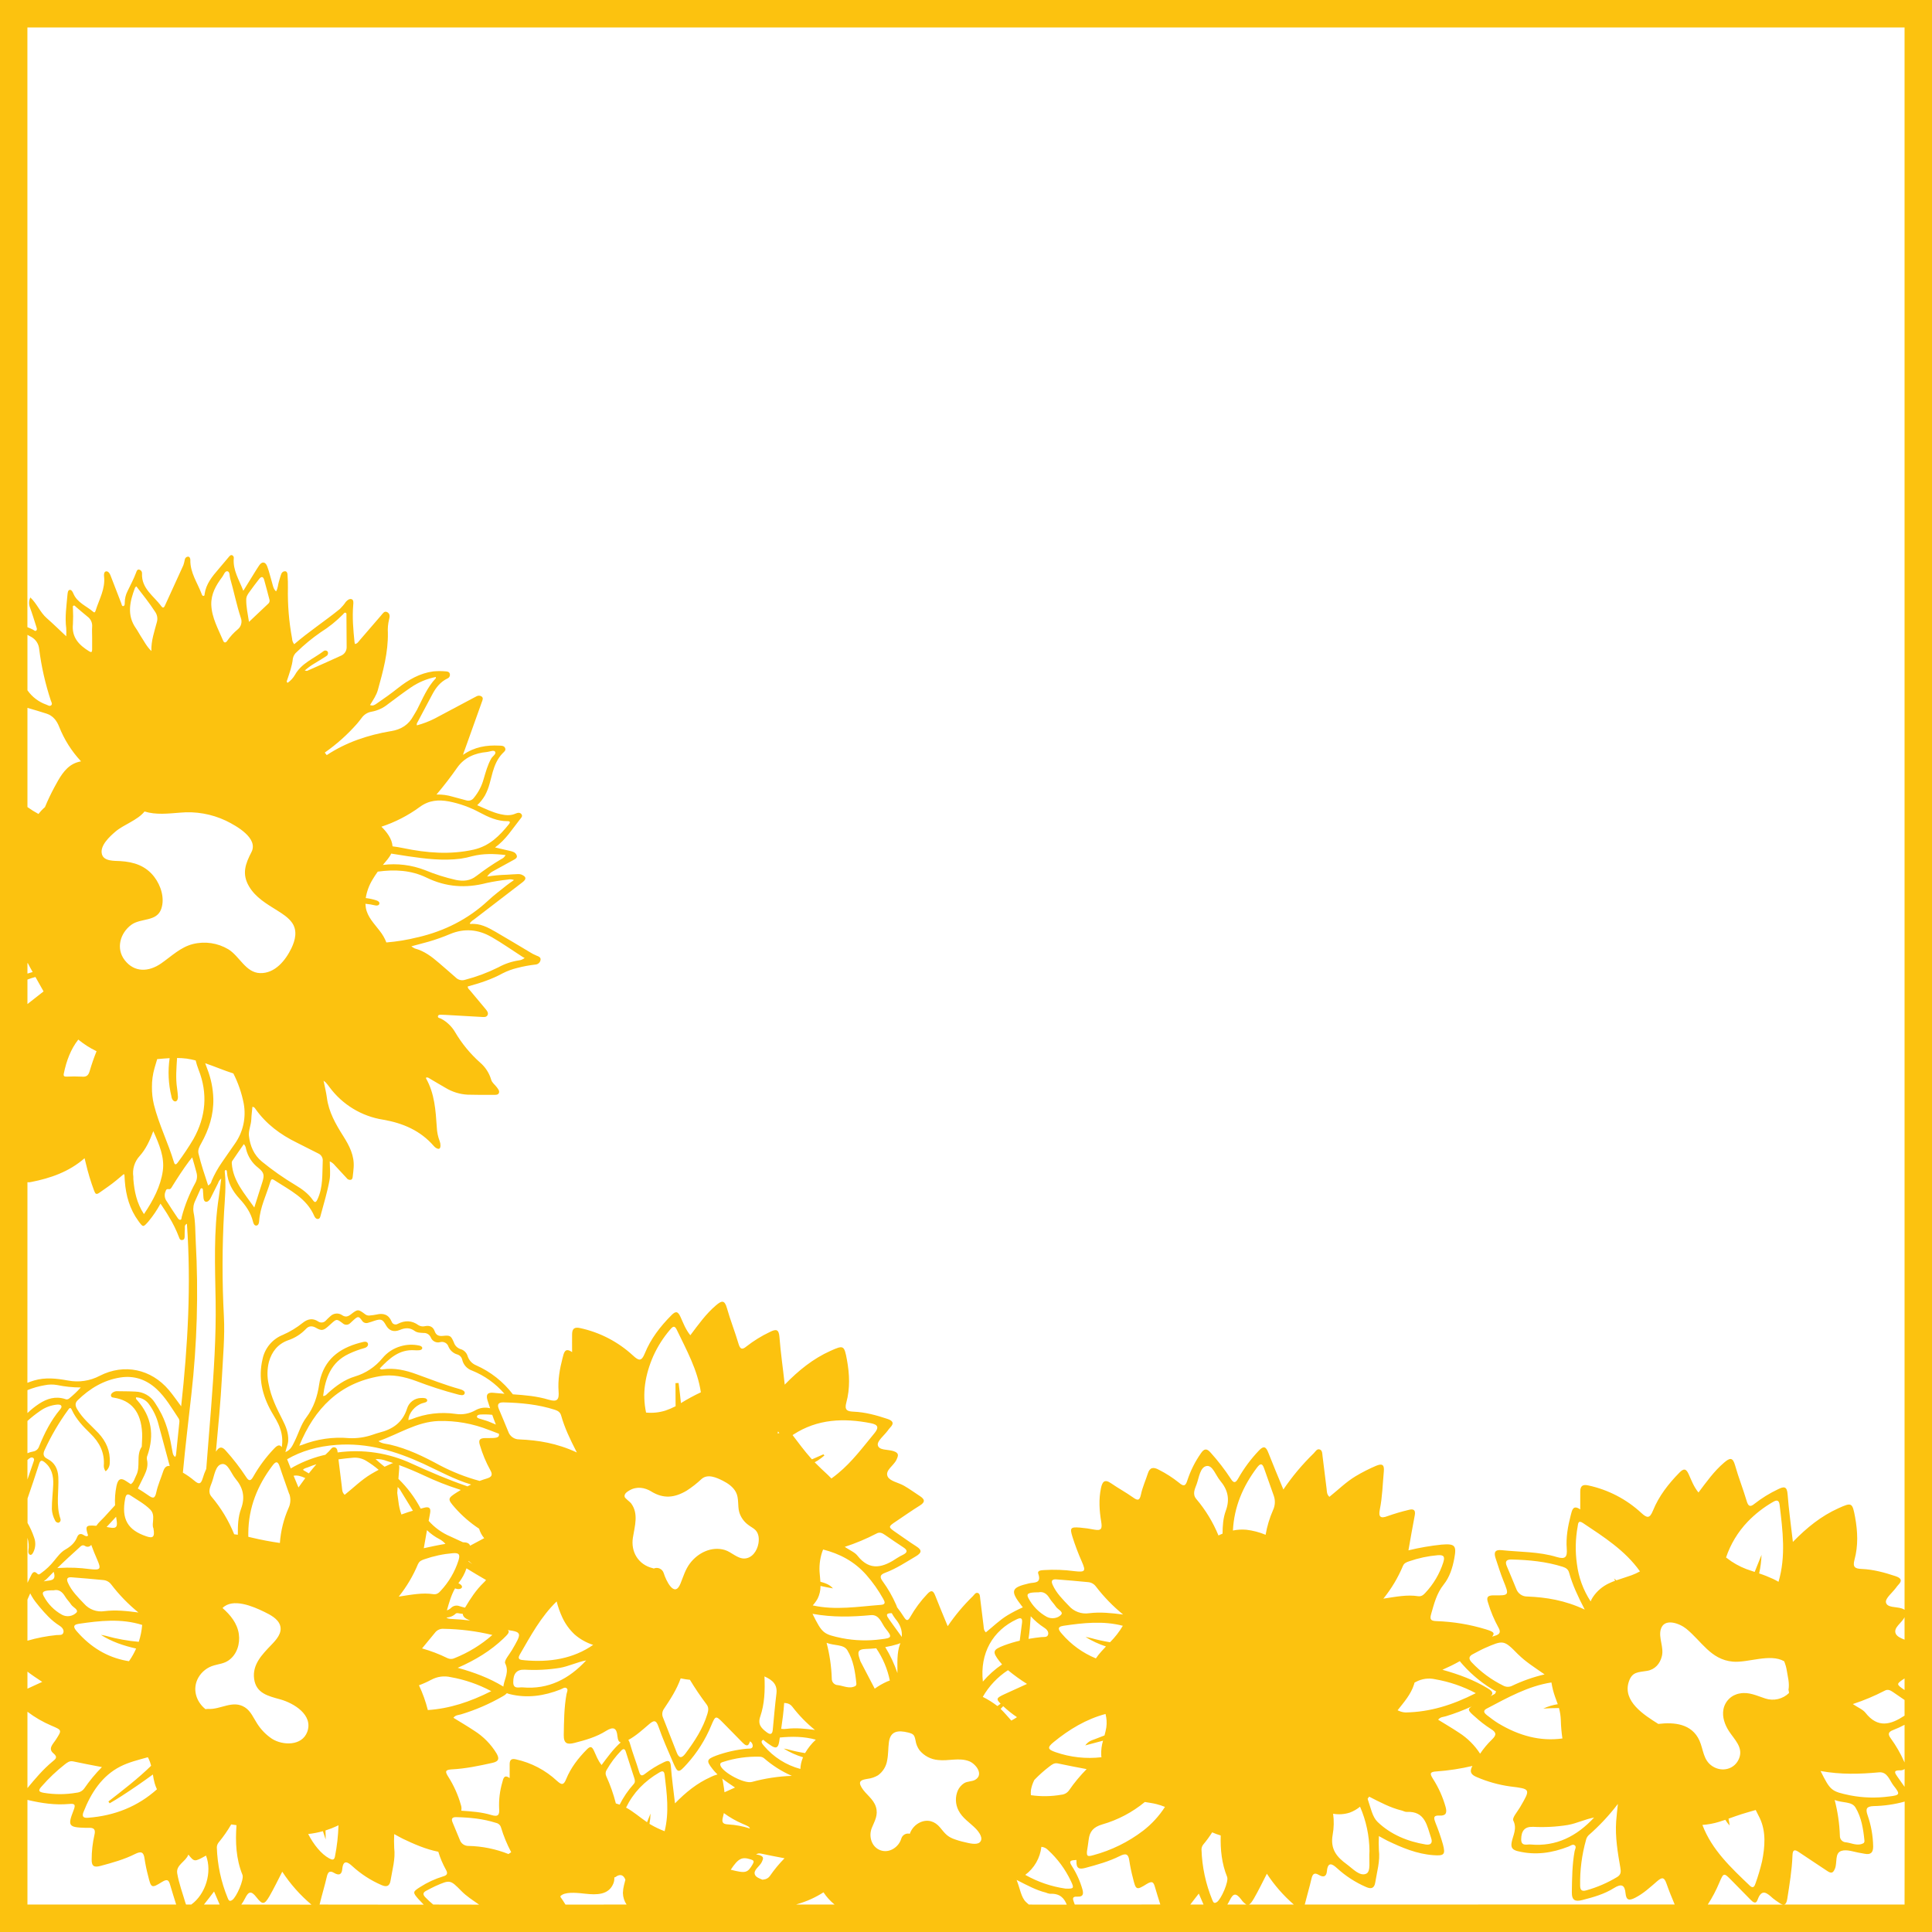 <svg width="1056" height="1056" viewBox="0 0 1056 1056" fill="none" xmlns="http://www.w3.org/2000/svg">
<path d="M0 0V1056H1056V0H0ZM15 347C15.75 347.38 16.5 347.78 17.22 348.21C18.381 348.871 19.366 349.801 20.093 350.922C20.82 352.042 21.268 353.321 21.4 354.65C22.604 364.273 24.748 373.755 27.8 382.96C28.07 383.77 28.8 384.78 27.97 385.5C27.14 386.22 26.25 385.5 25.4 385.17C21.191 383.708 17.551 380.954 15 377.3V347ZM15 386.91C18.5 387.91 22 388.96 25.45 390.06C28.9 391.16 31 393.86 32.3 397.14C35.065 404.174 39.137 410.621 44.3 416.14C42.809 416.396 41.366 416.879 40.02 417.57C35.12 420.13 32.29 425.57 29.76 430.23C27.841 433.781 26.109 437.429 24.57 441.16C23.268 442.285 22.085 443.542 21.04 444.91C18.95 443.777 16.933 442.515 15 441.13V386.91ZM39.86 332.48C39.86 332.01 39.61 331.4 40.09 331.1C40.76 330.67 41.09 331.39 41.53 331.73C43.63 333.48 45.66 335.32 47.81 337.02C48.688 337.651 49.385 338.501 49.833 339.485C50.28 340.469 50.462 341.554 50.36 342.63C50.24 344.53 50.36 346.45 50.36 348.36C50.36 350.6 50.36 352.84 50.36 355.08C50.36 356.43 49.92 356.74 48.75 356.01C43.24 352.6 39.1 348.45 39.86 341.19C40.016 338.275 40.016 335.355 39.86 332.44V332.48ZM52.76 574.62C51.323 578.17 50.068 581.792 49 585.47C48.27 587.97 47.11 588.72 44.64 588.47C41.902 588.32 39.158 588.32 36.42 588.47C35.18 588.47 34.58 588.26 34.87 586.82C36.32 579.72 38.74 573.36 42.79 568.22C45.853 570.723 49.199 572.858 52.76 574.58V574.62ZM15 526.49L15.18 526.39C16.02 528.05 16.93 529.68 17.84 531.29L15 532.15V526.49ZM15 535.41C16.429 534.859 17.888 534.389 19.37 534L23.81 541.89C20.883 544.203 17.947 546.507 15 548.8V535.41ZM15 646.18C15.668 646.27 16.346 646.232 17 646.07C27.64 643.97 37.67 640.53 46.23 633.07C46.49 634.07 46.69 634.88 46.87 635.66C48.073 640.831 49.61 645.918 51.47 650.89C52.11 652.59 52.64 653.14 54.37 651.89C57.48 649.67 60.68 647.58 63.62 645.12L67.62 641.77C67.9 641.99 68.02 642.04 68.02 642.09C68.09 643.25 68.13 644.42 68.22 645.57C68.82 653.5 70.91 660.92 75.68 667.43C78.23 670.91 78.23 670.89 81.07 667.71C83.614 664.665 85.845 661.372 87.73 657.88C89.41 660.47 91 662.69 92.33 665.06C94.511 668.59 96.349 672.32 97.82 676.2C98.13 677.13 98.46 677.95 99.67 677.76C100.88 677.57 100.9 676.6 100.93 675.67C100.93 674.34 100.93 673 101.04 671.67C101.14 670.82 100.57 669.67 102.17 668.89C104.52 702.26 102.69 735.22 99.02 768.66C96.58 765.41 94.59 762.48 92.32 759.79C82.61 748.28 67.82 745.15 54.5 752C49.168 754.811 43.036 755.714 37.12 754.56C30.94 753.44 24.73 752.72 18.6 754.56C17.37 754.93 16.16 755.36 14.98 755.82L15 646.18ZM79 443.55C85.29 445.5 91.86 444.68 98.43 444.18C107.005 443.377 115.639 444.89 123.43 448.56C129.13 451.34 141.38 458.13 137.43 465.77C134.11 472.17 132.12 477.61 136.06 484.39C139.7 490.65 145.92 494.13 151.84 497.86C154.64 499.62 157.66 501.57 159.61 504.32C162.66 508.63 161.43 513.81 159.3 518.25C156.07 524.94 150.3 532.14 142.14 531.88C134.28 531.63 130.97 522.67 124.83 518.88C119.001 515.396 112.03 514.361 105.44 516C98.6 517.73 93.66 522.73 88.03 526.62C81.36 531.23 73.49 531.73 68.13 524.76C63.29 518.46 65.64 510.02 71.75 505.5C76.98 501.64 85.68 503.96 88.15 496.74C90.15 490.92 87.91 483.99 84.32 479.3C79.64 473.19 73.19 471.12 65.78 470.66C62.59 470.47 56.78 470.89 55.71 466.89C54.42 462.23 60.09 457.12 63.13 454.52C67.54 450.73 75.16 448.36 79 443.55ZM73.77 321.32C73.835 321.165 73.926 321.023 74.04 320.9C74.197 320.756 74.368 320.629 74.55 320.52C78.09 325.12 81.72 329.64 84.87 334.52C85.385 335.283 85.735 336.145 85.897 337.05C86.059 337.956 86.029 338.886 85.81 339.78C84.44 345.03 82.55 350.18 82.74 355.84C80.09 353.34 78.64 350.23 76.74 347.4C75.88 346.08 75.19 344.65 74.28 343.4C69.18 336.13 71 328.74 73.77 321.32ZM115.48 330.55C115.32 324.62 118.08 319.85 121.48 315.34C122.35 314.19 122.93 311.99 124.32 312.25C125.71 312.51 125.41 314.77 125.81 316.16C127.88 323.31 129.29 330.65 131.64 337.73C132.061 338.83 132.119 340.035 131.806 341.171C131.493 342.306 130.825 343.311 129.9 344.04C127.731 345.836 125.82 347.923 124.22 350.24C123.56 351.24 122.58 351.64 121.99 350.24C119.31 343.83 115.76 337.72 115.48 330.55ZM134.59 327.67C134.59 325.92 135.59 324.55 136.59 323.21C138.22 320.92 139.92 318.68 141.66 316.46C142.76 315.05 143.83 314.94 144.38 316.91C145.38 320.42 146.27 323.91 147.2 327.46C147.361 327.846 147.409 328.271 147.338 328.683C147.267 329.095 147.08 329.479 146.8 329.79C143.35 333.09 139.87 336.35 136.09 339.92C135.42 335.53 134.52 331.66 134.59 327.67ZM189.47 353.48C189.527 354.489 189.276 355.492 188.751 356.356C188.226 357.22 187.452 357.905 186.53 358.32C180.36 361.18 174.13 363.91 167.91 366.66C167.73 366.75 167.45 366.66 166.56 366.5C168.224 365.022 170.029 363.713 171.95 362.59C174.08 361.3 176.21 360.01 178.29 358.66C178.699 358.444 179.016 358.086 179.182 357.654C179.347 357.222 179.35 356.744 179.19 356.31C179.068 356.113 178.904 355.944 178.71 355.817C178.516 355.69 178.296 355.607 178.067 355.573C177.837 355.54 177.603 355.557 177.38 355.624C177.158 355.691 176.953 355.806 176.78 355.96C171.42 360.02 164.78 362.5 161.25 368.82C160.248 370.573 158.864 372.077 157.2 373.22C156.44 372.64 156.82 372.16 156.96 371.73C158.22 367.88 159.66 364.08 160.07 359.99C160.344 358.505 161.151 357.171 162.34 356.24C166.324 352.354 170.625 348.809 175.2 345.64C179.708 342.823 183.867 339.483 187.59 335.69C187.95 335.3 188.28 334.61 188.99 334.96C189.52 335.22 189.36 335.83 189.36 336.31C189.413 342.03 189.45 347.753 189.47 353.48ZM245.42 438.06C251.212 439.202 256.801 441.204 262 444C266.88 446.59 271.81 448.94 277.52 448.83C278.98 448.83 278.83 449.64 278.23 450.4C273.08 456.84 267.5 462.45 258.88 464.4C245.98 467.27 233.24 466.22 220.55 463.59C218.55 463.17 216.55 462.84 214.55 462.59C214.32 458.52 211.34 454.65 208.48 451.86C215.974 449.392 223.034 445.761 229.4 441.1C234.47 437.35 239.67 437 245.42 438.06ZM238.58 434.28C242.67 429.45 246.4 424.6 249.92 419.56C253.78 414.05 259.56 411.63 266.13 411.03C267.67 410.89 269.88 409.77 270.6 410.84C271.43 412.08 269.25 413.29 268.51 414.59C266.51 418.1 265.51 421.95 264.37 425.75C263.342 429.522 261.526 433.033 259.04 436.05C258.588 436.696 257.942 437.181 257.197 437.437C256.451 437.692 255.643 437.704 254.89 437.47C252.41 436.8 249.89 436.16 247.45 435.47C244.577 434.595 241.582 434.193 238.58 434.28ZM228.37 512.28C222.731 513.713 216.98 514.667 211.18 515.13C210.306 512.858 209.089 510.733 207.57 508.83C204.57 504.83 200.78 501.22 199.94 496.05C199.833 495.368 199.767 494.68 199.74 493.99C201.564 494.153 203.372 494.453 205.15 494.89C206.1 495.13 207.24 494.84 207.37 493.89C207.5 492.94 206.53 492.38 205.59 492.08C203.738 491.499 201.837 491.091 199.91 490.86C200.469 487.321 201.712 483.924 203.57 480.86C204.464 479.332 205.435 477.85 206.48 476.42C215.61 475.18 224.61 475.54 233.19 479.72C243.78 484.87 254.63 485.6 265.94 482.64C269.757 481.813 273.616 481.192 277.5 480.78C278.645 480.491 279.852 480.582 280.94 481.04C279.47 482.04 278.17 482.9 276.99 483.85C273.56 486.61 269.99 489.26 266.79 492.25C255.8 502.47 242.94 508.89 228.37 512.31V512.28ZM268.61 512.11C274.49 515.5 280.06 519.44 285.77 523.11C286.094 523.289 286.428 523.449 286.77 523.59C285.888 524.332 284.806 524.795 283.66 524.92C279.711 525.51 275.899 526.796 272.4 528.72C266.607 531.606 260.532 533.885 254.27 535.52C253.375 535.823 252.413 535.867 251.494 535.646C250.576 535.424 249.739 534.947 249.08 534.27C246.08 531.57 242.94 528.94 239.87 526.27C235.96 522.88 231.87 519.79 226.75 518.42C226.072 518.103 225.435 517.707 224.85 517.24C228.31 516.31 231.27 515.55 234.21 514.72C238.273 513.547 242.26 512.128 246.15 510.47C253.87 507.29 261.48 508 268.61 512.14V512.11ZM260.3 478.84C256.98 481.51 253.17 481.77 249.19 480.95C243.431 479.66 237.793 477.877 232.34 475.62C225.011 472.762 217.085 471.779 209.28 472.76C210.92 470.76 212.79 468.84 213.83 466.56C216.9 467.01 219.96 467.56 223.03 468.01C232.58 469.41 242.15 470.59 251.82 469.34C253.956 469.012 256.07 468.555 258.15 467.97C264.15 466.46 270.09 466.61 276.34 467.36C275.826 468.383 274.959 469.185 273.9 469.62C269.187 472.43 264.645 475.519 260.3 478.87V478.84ZM213.68 399.62C201.16 401.74 189.24 405.69 178.59 412.74C178.24 412.27 177.87 411.81 177.5 411.36C183.982 406.826 189.901 401.536 195.13 395.6C196 394.6 196.8 393.54 197.61 392.48C198.251 391.553 199.073 390.766 200.027 390.166C200.981 389.566 202.047 389.166 203.16 388.99C206.442 388.39 209.515 386.961 212.09 384.84C216.22 381.77 220.32 378.65 224.57 375.75C228.679 372.933 233.321 370.987 238.21 370.03C238.21 370.41 238.28 370.64 238.21 370.72C233.45 375.7 231 382 227.9 388C227.34 389.11 226.59 390.12 226 391.22C223.35 396.14 219.4 398.68 213.68 399.65V399.62ZM117.86 711.38C118.16 730.67 116.86 749.87 115.41 769.09C114.56 780.34 113.58 791.58 112.74 802.84C111.971 804.511 111.323 806.236 110.8 808C109.8 811.37 108.64 811.41 106.15 809.26C104.216 807.637 102.145 806.184 99.96 804.92C101.28 790.65 103.02 776.41 104.6 762.16C107.724 734.502 108.526 706.632 107 678.84C106.69 673.38 106.88 667.84 105.77 662.47C105.435 660.32 105.785 658.12 106.77 656.18C107.61 654.28 108.46 652.387 109.32 650.5C109.51 650.08 109.56 649.42 110.19 649.5C111 649.5 110.89 650.3 110.94 650.84C111.04 651.91 111.07 653 111.16 654.07C111.25 655.14 111.37 656.58 112.43 656.84C113.49 657.1 114.52 656.07 115.07 654.96C116.44 652.21 117.78 649.45 119.18 646.72C119.498 645.718 120.103 644.832 120.92 644.17C120.47 647.69 120.13 650.85 119.65 653.98C116.67 673 117.56 692.21 117.86 711.38ZM276.12 909.15C278.35 913.65 275.96 917.21 275.24 921.07C275.19 921.36 275.16 921.62 275.14 921.87C275.063 921.829 274.99 921.782 274.92 921.73C267.47 917.23 259.45 914.17 250.17 911.6C259.94 907.33 268.17 902.28 275.17 895.6C277.87 893.04 278.73 891.91 277.56 890.97C285.61 892.04 285.06 892.91 279.81 901.92C278.41 904.32 275.4 907.7 276.12 909.15ZM166.12 803.78C165.946 803.649 165.782 803.505 165.63 803.35C166.35 802.46 167.46 802.35 168.38 801.99C169.89 801.35 171.38 800.82 172.94 800.33C171.527 801.963 170.147 803.63 168.8 805.33C167.94 804.87 167.06 804.3 166.17 803.78H166.12ZM166.85 807.91C165.6 809.58 164.36 811.28 163.14 813.03L160.49 806.63C162.41 806.25 164.3 806.71 166.9 807.91H166.85ZM176.51 1000.91C177 1002.42 177.51 1003.91 178 1005.43C178 1003.78 178 1002.14 177.9 1000.5C180.085 999.82 182.221 998.988 184.29 998.01L185.01 997.65C184.85 1003.36 184.211 1009.05 183.1 1014.65C182.69 1016.97 181.46 1016.59 179.87 1015.72C175.59 1013.39 171.46 1008.28 168.45 1002.45C171.192 1002.15 173.904 1001.62 176.56 1000.88L176.51 1000.91ZM185 797.66C187.64 797.28 190.31 796.99 193 796.77C195.502 796.568 198.004 797.159 200.15 798.46C202.555 799.909 204.836 801.555 206.97 803.38C205.55 804.13 204.15 804.91 202.76 805.74C197.49 808.9 193.14 813.26 188.39 817.04C186.89 815.66 187.04 814.11 186.86 812.66C186.227 807.66 185.607 802.66 185 797.66ZM205.32 797.52C207.368 797.428 209.412 797.769 211.32 798.52C212.51 798.88 213.7 799.26 214.87 799.65C214.55 799.76 214.2 799.89 213.82 800.05C212.6 800.57 211.4 801.13 210.21 801.7C209.84 801.4 209.47 801.1 209.09 800.81C207.87 799.88 206.76 798.81 205.28 797.52H205.32ZM184.55 793.89C184.45 792.79 184.27 791.66 183.31 791.23C181.58 790.45 180.76 792.35 179.76 793.3C179.11 793.91 178.48 794.53 177.86 795.15L175.93 795.61C169.965 797.139 164.242 799.495 158.93 802.61C158.263 800.93 157.597 799.263 156.93 797.61C164.597 793.13 173.597 790.51 183.93 789.75C200.84 788.49 216.31 793.12 231.37 800.04C240.01 804.04 248.37 808.68 257.52 811.42C256.87 811.72 256.21 812.04 255.52 812.42C245.17 808.89 235.11 804.55 225.11 800.02C212.451 794.105 198.351 791.977 184.51 793.89H184.55ZM267.27 781.59L272.73 783.67C273.05 786.04 271.17 786.09 265.43 786.02C261.89 786.02 261.43 787.25 262.38 790.15C263.756 794.784 265.626 799.257 267.96 803.49C269.47 806.1 268.84 807.3 266.07 808.13C264.75 808.52 263.44 808.97 262.16 809.45C254.623 807.411 247.333 804.55 240.42 800.92C231.73 796.2 222.86 791.84 213.12 789.59C211.07 789.11 208.85 789.17 206.86 787.7C217.92 783.88 227.69 777.11 239.76 776.7C249.154 776.449 258.5 778.112 267.23 781.59H267.27ZM260.71 774.26C260.76 773.45 261.71 773.26 262.41 773.17C264.627 773.035 266.851 773.085 269.06 773.32C269.6 774.89 270.16 776.45 270.78 777.99L271.04 778.64L267.1 777C265.49 776.35 263.78 776 262.1 775.41C261.51 775.23 260.64 774.92 260.67 774.26H260.71ZM251.31 865.75C251.067 865.601 250.809 865.477 250.54 865.38L250.89 864.9C252.681 862.597 254.061 860.002 254.97 857.23C258.48 859.44 262.09 861.5 265.67 863.61C265.281 864.11 264.853 864.578 264.39 865.01C260.22 869.01 257.12 873.78 254.18 878.72C253.18 878.48 252.18 878.23 251.18 877.9C250.401 877.588 249.547 877.51 248.724 877.677C247.902 877.844 247.146 878.248 246.55 878.84C245.913 879.471 245.13 879.935 244.27 880.19C245.46 876.04 246.58 871.95 248.71 868.19L248.98 868.26C249.445 868.435 249.934 868.539 250.43 868.57C251.25 868.57 252.26 868.38 252.49 867.57C252.72 866.76 251.88 866.16 251.27 865.75H251.31ZM234.31 831.22C234.56 829.84 234.82 828.47 235.08 827.1C235.67 824.1 234.36 823.41 231.83 824.1L229.94 824.6C226.771 818.56 222.66 813.065 217.76 808.32C217.89 806.56 218.02 804.8 218.18 803.04C218.277 802.288 218.257 801.526 218.12 800.78C222.76 802.47 227.3 804.42 231.79 806.5C238.018 809.45 244.436 811.982 251 814.08C251.3 814.18 251.59 814.28 251.87 814.39C251.18 814.8 250.49 815.22 249.81 815.65C244.54 819 244.52 819.36 248.71 824.16C252.572 828.526 256.998 832.36 261.87 835.56C262.424 837.462 263.371 839.227 264.65 840.74C262.097 842.133 259.53 843.503 256.95 844.85C256.49 843.52 255.28 843.01 253.01 842.96C250.74 841.87 248.47 840.82 246.16 839.8C241.592 837.878 237.519 834.945 234.25 831.22H234.31ZM243.52 843.86C239.59 844.49 235.66 845.35 231.64 846.22C232.24 842.84 232.81 839.57 233.38 836.37C235.39 838.323 237.678 839.968 240.17 841.25C241.42 841.907 242.536 842.792 243.46 843.86H243.52ZM258.52 855.18C257.7 854.63 256.89 854.06 256.09 853.49C256.09 853.39 256.14 853.29 256.16 853.2C256.87 853.87 257.66 854.53 258.45 855.18H258.52ZM249 882.07C249.62 881.47 250.41 881.76 251.14 881.88C251.87 882 252.36 882.06 252.96 882.13C253.02 883.57 254.13 884.57 256.26 885.45L257.04 885.76C253.7 885.33 250.34 885.06 246.96 884.91C245.48 884.85 244.49 884.67 244.01 884.08C245.866 884.059 247.647 883.341 249 882.07ZM269.12 893.64C263.001 899.017 256.007 903.305 248.44 906.32C247.839 906.609 247.181 906.759 246.515 906.759C245.849 906.759 245.191 906.609 244.59 906.32C240.132 904.12 235.478 902.339 230.69 901L238.05 892.06C238.601 891.437 239.291 890.952 240.064 890.645C240.837 890.337 241.671 890.216 242.5 890.29C251.453 890.424 260.364 891.548 269.07 893.64H269.12ZM217.41 812.82C218.109 813.447 218.689 814.196 219.12 815.03C221.32 818.59 223.52 822.15 225.68 825.73C223.87 826.24 222.08 826.8 220.33 827.48C220 827.6 219.7 827.71 219.41 827.8C218.574 825.488 218.02 823.084 217.76 820.64C217.59 819.12 217.37 817.64 217.13 816.05C217.18 815 217.27 813.9 217.36 812.82H217.41ZM228.55 854.82C229.19 853.24 230.6 852.73 232.03 852.24C237.058 850.492 242.285 849.383 247.59 848.94C251.2 848.65 251.51 849.94 250.59 852.94C248.608 859.145 245.267 864.83 240.81 869.58C239.81 870.73 238.67 871.58 236.94 871.36C230.94 870.43 225.05 871.6 217.94 872.69C222.288 867.267 225.843 861.253 228.5 854.83L228.55 854.82ZM235.74 918.13C238.968 916.371 242.729 915.859 246.31 916.69C254.069 918.057 261.562 920.646 268.51 924.36C256.84 930.26 245.68 933.9 233.85 934.69C232.68 930.029 231.055 925.494 229 921.15C231.298 920.305 233.534 919.3 235.69 918.14L235.74 918.13ZM286.74 912.62C293.204 912.987 299.688 912.652 306.08 911.62C311.01 910.73 315.45 908.46 320.39 907.56C311 917.68 299.79 923.56 285.65 922.29C283.75 922.11 280.52 923.45 280.54 919.49C280.48 914.74 282.48 912.47 286.66 912.63L286.74 912.62ZM286.57 907.44C284.77 907.27 282.43 907.28 284.14 904.32C290.06 894.07 295.69 883.62 304.26 875.32C305.008 878.322 306.043 881.246 307.35 884.05C308.973 887.566 311.262 890.734 314.09 893.38C317.039 895.948 320.484 897.884 324.21 899.07C313.4 906.57 300.61 908.76 286.49 907.45L286.57 907.44ZM283.91 786.75C282.577 786.786 281.267 786.395 280.171 785.634C279.076 784.873 278.252 783.782 277.82 782.52C276.15 778.37 274.39 774.25 272.66 770.12C271.53 767.45 272.59 766.45 275.29 766.52C284.79 766.75 294.17 767.63 303.29 770.57C304.99 771.12 306.22 771.92 306.73 773.76C308.58 780.3 311.45 786.45 315.3 793.9C304.28 788.79 294.17 787.19 283.83 786.76L283.91 786.75ZM269.85 761.28C265.99 760.87 265.58 762.74 266.57 765.72C267.01 767.04 267.44 768.36 267.88 769.72C265.171 769.049 262.307 769.443 259.88 770.82C256.61 772.689 252.803 773.394 249.08 772.82C240.891 771.622 232.532 772.627 224.86 775.73C224.318 775.911 223.767 776.064 223.21 776.19C223.37 772.37 226.83 768.26 230.91 766.97C231.99 766.63 233.73 766.45 233.49 765.26C233.25 764.07 231.49 764.05 230.22 764.12C228.487 764.125 226.802 764.687 225.412 765.722C224.022 766.757 223.001 768.211 222.5 769.87C220.1 777.52 214.62 781.24 207.3 783.05C206.1 783.34 204.93 783.81 203.74 784.18C199.599 785.625 195.221 786.266 190.84 786.07C182.053 785.273 173.203 786.551 165 789.8C164.65 789.94 164.26 790.01 163.59 790.2C171.92 769.88 185.43 755.99 207.59 752.2C214.37 751.03 221 752.46 227.39 754.82C234.836 757.673 242.431 760.123 250.14 762.16C251.56 762.52 253.52 763.05 253.97 761.69C254.42 760.33 252.53 759.6 251.17 759.22C243.17 756.99 235.43 753.95 227.62 751.11C221.72 748.96 215.68 747.54 209.31 748.44C209.006 748.547 208.677 748.565 208.363 748.49C208.049 748.416 207.764 748.253 207.54 748.02C212.79 742.54 218.16 737.45 226.59 738.02C227.419 738.085 228.251 738.085 229.08 738.02C229.85 737.96 230.75 737.68 230.79 736.88C230.83 736.08 230 735.66 229.25 735.49C225.825 734.725 222.26 734.856 218.9 735.87C215.038 736.987 211.602 739.241 209.04 742.34C205.125 747.129 199.86 750.631 193.93 752.39C188.35 754.06 183.7 757.45 179.39 761.33C178.62 762.02 178.01 763.04 176.61 763.02C177.84 753.22 180.89 744.62 190.61 740.02C193.384 738.693 196.273 737.618 199.24 736.81C200.37 736.5 201.34 735.65 201.14 734.53C200.94 733.41 199.77 733.21 198.7 733.45C186.7 736.2 178.49 741.89 175.26 752.9C174.912 754.097 174.648 755.316 174.47 756.55C173.52 763.14 171.54 769.26 167.47 774.69C164.47 778.63 163.19 783.47 161 787.85C159.88 790.09 158.93 792.51 156 793.69C156.51 791.39 157.43 789.51 157.53 787.43C157.74 783.28 156.25 779.61 154.42 776.03C151.24 769.82 148.15 763.57 146.86 756.62C145.934 752.553 145.986 748.324 147.01 744.28C148.6 738.78 151.8 734.68 157.31 732.63C161.041 731.418 164.415 729.302 167.13 726.47C168.73 724.67 170.62 724.54 172.74 725.77C175.62 727.46 176.74 727.29 179.2 725.13C179.77 724.64 180.31 724.13 180.87 723.63C183.97 720.82 183.99 720.79 187.3 723.27C187.843 723.796 188.569 724.09 189.325 724.09C190.081 724.09 190.807 723.796 191.35 723.27C192.05 722.68 192.71 722.05 193.35 721.43C195.65 719.35 196.13 719.36 197.89 721.86C198.223 722.392 198.726 722.797 199.317 723.01C199.909 723.222 200.554 723.229 201.15 723.03C202.27 722.76 203.36 722.33 204.47 721.97C208.27 720.72 209.07 720.97 211.03 724.47C212.61 727.26 215.18 728.32 218.51 726.93C221.46 725.71 223.99 725.54 226.67 727.48C228.02 728.48 229.8 728.48 231.48 728.57C232.321 728.518 233.158 728.729 233.875 729.173C234.591 729.617 235.152 730.273 235.48 731.05C235.865 732.034 236.603 732.84 237.549 733.309C238.496 733.779 239.584 733.879 240.6 733.59C241.537 733.338 242.536 733.459 243.385 733.93C244.234 734.4 244.867 735.182 245.15 736.11C245.58 737.107 246.222 737.997 247.032 738.719C247.842 739.441 248.801 739.977 249.84 740.29C250.525 740.472 251.148 740.837 251.642 741.346C252.135 741.855 252.48 742.489 252.64 743.18C252.943 744.531 253.584 745.782 254.505 746.816C255.425 747.85 256.594 748.633 257.9 749.09C264.782 751.835 270.899 756.203 275.73 761.82C273.73 761.66 271.75 761.5 269.77 761.29L269.85 761.28ZM158.15 816.57C159.02 819.102 158.862 821.874 157.71 824.29C155.052 830.329 153.452 836.779 152.98 843.36C147.84 842.627 142.733 841.657 137.66 840.45L135.72 839.99C135.72 839.28 135.72 838.56 135.72 837.84C135.84 824.01 140.72 811.91 148.99 800.99C150.81 798.59 151.86 798.63 152.85 801.53C154.48 806.57 156.35 811.55 158.07 816.58L158.15 816.57ZM144.42 881C147.61 882.55 151.9 884.72 153.08 888.36C154.45 892.61 150.93 896.36 148.24 899.14C143.24 904.37 137.81 909.83 138.91 917.7C140.01 925.57 146.6 927.03 153.18 928.85C160.44 930.85 171.36 937.29 167.94 946.6C165.06 954.41 154.55 954.1 148.71 950.42C145.417 948.23 142.626 945.367 140.52 942.02C138.52 938.96 137.1 935.28 133.89 933.22C127.24 928.96 120.62 934.52 113.75 934.08C113.281 934.045 112.81 934.096 112.36 934.23C107.16 930.15 104.94 923.06 108.44 916.91C110.316 913.647 113.408 911.26 117.04 910.27C119.81 909.47 122.5 909.27 124.95 907.54C129.53 904.36 131.33 898.41 130.53 893.06C129.67 887.24 125.93 882.68 121.63 878.92C127.17 873.28 138.29 878 144.42 881ZM131.75 824.7C130.08 829.19 129.97 834.01 130 838.87C129.32 838.76 128.65 838.67 128 838.6C124.996 831.148 120.82 824.224 115.63 818.09C113.39 815.48 114.94 812.65 115.87 810.09C117.2 806.41 117.77 800.75 121.37 800.22C124.61 799.74 126.29 805.32 128.7 808.22C132.84 813.1 134.14 818.23 131.75 824.69V824.7ZM84.12 603.75C83.369 600.6 83.01 597.368 83.05 594.13C83.022 590.637 83.497 587.158 84.46 583.8C84.94 582.17 85.46 580.54 85.91 578.9C88.17 578.7 90.44 578.49 92.72 578.37C91.696 585.369 92.036 592.5 93.72 599.37C93.72 599.53 93.72 599.7 93.8 599.86C94.05 601.03 94.91 602.11 95.89 602.02C96.87 601.93 97.34 600.6 97.26 599.46C97.14 597.89 97.02 596.31 96.78 594.76C95.93 589.25 96.45 583.76 96.78 578.28C98.535 578.288 100.288 578.402 102.03 578.62C103.687 578.862 105.33 579.195 106.95 579.62C107.363 581.344 107.894 583.039 108.54 584.69C113.67 597.69 112.54 610.36 105.76 622.54C103.13 626.962 100.273 631.244 97.2 635.37C96.46 636.37 95.64 637.12 95.08 635.24C91.88 624.56 86.82 614.57 84.12 603.75ZM89 639.89C87.81 648.46 83.71 656.15 78.68 663.61C74.68 657.53 73.42 651.11 72.88 644.46C72.88 644.05 72.88 643.63 72.88 643.22C72.564 641.185 72.71 639.105 73.309 637.135C73.909 635.164 74.945 633.354 76.34 631.84C79.66 628.15 81.81 623.6 83.79 618.27C87.09 625.59 90 632.57 89 639.89ZM90.35 651.62C90.67 650.77 90.69 649.69 92.25 649.97C93.35 650.16 93.82 648.97 94.35 648.11C97.2 643.54 100.14 639.02 103.35 634.7C103.84 634.05 104.35 633.44 105.06 632.61C105.92 635.61 106.78 638.4 107.47 641.19C107.937 643.07 107.65 645.059 106.67 646.73C103.493 652.554 101.026 658.739 99.32 665.15C99.16 665.74 99.32 666.68 98.47 666.74C97.81 666.74 97.35 666.08 96.98 665.53C94.98 662.53 92.98 659.61 91.13 656.59C90.6 655.89 90.249 655.072 90.106 654.206C89.963 653.34 90.033 652.453 90.31 651.62H90.35ZM115.64 645.62C115.521 646.124 115.29 646.596 114.965 646.999C114.64 647.402 114.228 647.727 113.76 647.95C111.86 642.17 109.92 636.44 108.5 630.56C108 628.48 109.01 626.69 109.99 624.93C114.23 617.34 116.82 609.29 116.6 600.49C116.439 594.923 115.319 589.426 113.29 584.24C112.9 583.24 112.53 582.18 112.15 581.15C117.31 582.89 122.35 585.09 127.55 586.73C130.192 591.913 132.097 597.44 133.21 603.15C133.911 606.955 133.845 610.861 133.013 614.639C132.182 618.417 130.603 621.991 128.37 625.15C126.01 628.57 123.6 631.94 121.27 635.37C119.042 638.578 117.142 642.002 115.6 645.59L115.64 645.62ZM127.09 634.36C129.09 631.36 131.19 628.36 133.27 625.36C133.954 626.091 134.382 627.025 134.49 628.02C135.466 632.096 137.805 635.716 141.12 638.28C144.22 640.78 144.62 642.13 143.48 645.86C142 650.37 140.61 655 139 660C133.64 652.3 127.4 645.59 126.7 636C126.623 635.42 126.747 634.831 127.05 634.33L127.09 634.36ZM143.19 634.93C138.7 631.24 136.69 626.24 136.06 620.84C135.73 617.94 137.25 614.89 137.36 611.84C137.44 609.55 137.76 607.26 137.97 604.99C138.97 604.99 139.32 605.68 139.68 606.2C145.5 614.42 153.32 620.2 162.26 624.56C166.13 626.47 169.95 628.49 173.82 630.4C174.67 630.741 175.384 631.354 175.85 632.142C176.317 632.93 176.51 633.851 176.4 634.76C176.08 641.76 176.66 648.89 173.51 655.56C172.6 657.48 172.02 657.39 170.94 655.86C168.5 652.38 165.14 649.95 161.56 647.8C155.118 643.953 148.965 639.641 143.15 634.9L143.19 634.93ZM15 759.83C18.041 758.587 21.21 757.684 24.45 757.14C26.655 756.676 28.929 756.635 31.15 757.02C35.427 757.907 39.782 758.359 44.15 758.37C42.152 760.578 39.986 762.628 37.67 764.5C37.368 764.725 37.01 764.86 36.635 764.89C36.26 764.92 35.884 764.844 35.55 764.67C30.36 763.02 25.73 764.42 21.36 767.28C19.088 768.773 16.959 770.474 15 772.36V759.83ZM15 776.68C17.178 774.697 19.491 772.866 21.92 771.2C24.642 769.262 27.824 768.069 31.15 767.74C31.96 767.74 32.99 767.6 33.46 768.34C33.93 769.08 33.22 769.93 32.73 770.52C27.73 776.52 24.28 783.42 21.37 790.6C21.137 791.314 20.711 791.95 20.14 792.437C19.568 792.924 18.872 793.244 18.13 793.36C17.054 793.551 16.003 793.866 15 794.3V776.68ZM15 798L15.21 797.82C16.07 797.11 17.04 796.21 18.06 796.82C19.08 797.43 18.44 798.64 18.14 799.55C17.1 802.59 16.053 805.63 15 808.67V798ZM15 840.54C15.729 842.854 15.897 845.308 15.49 847.7C15.35 848.5 15.67 849.6 16.49 849.83C17.31 850.06 17.88 849.08 18.23 848.39C18.844 847.156 19.198 845.81 19.27 844.434C19.342 843.057 19.131 841.681 18.65 840.39C17.712 837.613 16.507 834.934 15.05 832.39V819.05C17.23 812.763 19.34 806.447 21.38 800.1C22.02 798.1 22.82 798 24.32 799.18C28.32 802.34 29.27 806.68 29.09 811.43C28.91 815.91 28.32 820.36 28.34 824.86C28.47 827.007 29.06 829.101 30.07 831C30.22 831.403 30.495 831.747 30.855 831.981C31.215 832.215 31.641 832.327 32.07 832.3C32.469 832.151 32.796 831.854 32.982 831.47C33.168 831.087 33.2 830.646 33.07 830.24C30.44 822.67 32.28 814.89 31.87 807.24C31.63 802.8 29.87 799.4 25.87 797.37C23.7 796.28 23.37 794.77 24.35 792.65C27.869 784.94 32.154 777.603 37.14 770.75C37.84 769.75 38.45 768.82 39.29 770.67C41.62 775.76 45.46 779.72 49.39 783.54C54.39 788.37 57.26 793.95 56.74 801.04C56.7 802.177 57.053 803.293 57.74 804.2C58.453 803.635 59.027 802.914 59.417 802.092C59.807 801.27 60.003 800.37 59.99 799.46C60.35 793.07 57.99 787.81 53.72 783.23C49.72 779 45.15 775.35 42.17 770.23C41.08 768.36 40.91 766.86 42.48 765.33C49.06 758.93 56.62 754.33 65.84 752.9C73.4 751.74 79.97 754.05 85.55 759.18C90.55 763.8 93.89 769.71 97.63 775.29C97.97 775.862 98.117 776.528 98.05 777.19C97.47 783.19 96.84 789.25 96.2 795.28C96.094 795.655 95.939 796.015 95.74 796.35C94.52 795.44 94.4 794.25 94.2 793.07C93.03 786.17 91.49 779.39 88.38 773.07C87.264 770.841 86.004 768.686 84.61 766.62C83.466 764.828 81.899 763.343 80.047 762.297C78.196 761.251 76.116 760.675 73.99 760.62C70.75 760.43 67.51 760.48 64.27 760.41C63.35 760.333 62.431 760.577 61.67 761.1C61.06 761.56 60.49 762.1 60.67 762.95C60.85 763.8 61.57 763.83 62.25 763.95C71.61 765.42 77.08 771.5 77.68 783.24C77.8 785.64 77.57 788.06 77.5 790.46C77.5 790.55 77.5 790.65 77.5 790.71C74.2 795.5 77.02 801.46 74.43 806.45C73.53 808.19 73.18 810.19 71.49 811.22C70.73 810.73 69.98 810.22 69.25 809.74C65.62 807.21 64.39 808.79 63.64 812.35C62.943 815.777 62.691 819.279 62.89 822.77C61 824.77 59.12 826.89 57.24 828.95C55.69 830.65 53.94 832.04 52.67 833.95H52.17C46.91 833.54 46.54 834.13 48.07 839.04C48.092 839.121 48.119 839.202 48.15 839.28C47.45 840.09 46.41 839.45 45.6 838.96C43.99 837.96 42.79 838.56 42.18 840.1C40.93 843.32 38.57 845.32 35.66 846.99C33.18 848.41 31.5 850.79 29.66 852.99C27.603 855.608 25.182 857.918 22.47 859.85C21.81 860.29 21.24 861.03 20.36 860.12C18.74 858.45 17.8 859.46 17.03 861.04C16.37 862.4 15.7 863.76 15.03 865.13L15 840.54ZM29.44 869.21C32.17 868.62 34.09 870.09 35.59 872.64C36.51 874.19 37.88 875.48 38.86 877.01C39.84 878.54 43.16 879.81 41.77 881.43C40.755 882.439 39.444 883.098 38.029 883.31C36.613 883.522 35.166 883.277 33.9 882.61C29.645 880.264 26.169 876.726 23.9 872.43C22.55 870 23.77 869.22 29.44 869.23V869.21ZM23.86 864.38C24.892 863.656 25.835 862.814 26.67 861.87C27.54 860.94 28.44 860.03 29.33 859.13C31.15 864.52 26.96 863.65 24.33 864.27L23.86 864.38ZM60.8 866.05C65.132 871.722 70.12 876.861 75.66 881.36C69.32 880.54 63.18 879.84 57.06 880.63C55.009 880.943 52.911 880.73 50.965 880.011C49.018 879.292 47.286 878.091 45.93 876.52C42.59 873.03 39.16 869.64 37.14 865.13C36.14 862.92 36.8 861.96 39.14 862.13C44.94 862.6 50.74 863.05 56.53 863.64C57.374 863.715 58.193 863.971 58.929 864.39C59.666 864.81 60.304 865.382 60.8 866.07V866.05ZM58.27 834.62C59.977 832.74 61.703 830.88 63.45 829.04L63.69 830.61C64.29 834.21 63.91 835.68 59.99 834.93L58.27 834.62ZM83.85 835.28C84.77 840.28 83.49 840.91 80.05 839.75C69.73 836.29 66.25 830.23 68.43 819.03C68.81 817.11 69.5 816.16 71.33 817.38C75.04 819.86 79.1 822.03 82.18 825.16C85.26 828.29 82.64 832.9 83.85 835.3V835.28ZM74.4 901.07C73.398 903.353 72.182 905.536 70.77 907.59C70.68 907.72 70.58 907.85 70.49 907.99L69.21 907.77C58.29 905.77 49.45 900.15 42.21 891.92C40.56 890.05 39.21 888.11 43.05 887.55C54.64 885.84 66.26 884.55 77.71 888.16C77.454 891.299 76.829 894.397 75.85 897.39C69.812 896.875 63.836 895.794 58 894.16C57.07 893.9 56.1 893.78 55.15 893.59C61.1 897.4 67.65 899.54 74.4 901.07ZM49 857.63C43.553 856.892 38.047 856.681 32.56 857C32.2 857 31.76 857.05 31.32 857.1C35.18 853.29 39.2 849.63 43.23 845.99C44.13 845.17 45.02 844.07 46.46 844.99C46.991 845.363 47.648 845.511 48.287 845.4C48.926 845.289 49.495 844.93 49.87 844.4C50.87 847.11 51.93 849.79 53.1 852.4C55.43 857.72 55 858.31 49 857.63ZM40 962.75C45 963.85 50 964.75 55.71 965.86C52.169 969.438 48.953 973.323 46.1 977.47C45.621 978.143 45.002 978.704 44.286 979.115C43.569 979.526 42.773 979.776 41.95 979.85C36.041 980.888 30 980.922 24.08 979.95C20.74 979.44 20.93 978.41 22.84 976.33C26.671 971.939 30.91 967.921 35.5 964.33C36.81 963.34 38 962.33 40 962.75ZM45.68 990.34C49.73 979.95 55.76 970.66 65.68 965.59C70.35 963.19 75.59 961.93 80.82 960.48C81.02 960.85 81.21 961.23 81.39 961.61C81.902 962.747 82.307 963.928 82.6 965.14C75.32 972.26 67.24 978.4 59.25 984.66L59.93 985.66C62.12 984.34 64.35 983.09 66.49 981.66C72.29 977.9 77.99 974 83.56 969.91C83.796 971.548 84.13 973.171 84.56 974.77C84.885 975.876 85.293 976.955 85.78 978C75.44 987.28 62.847 992.47 48 993.57C45.52 993.75 44.67 992.87 45.66 990.34H45.68ZM85.43 815.67C84.65 819.39 83.5 819.06 80.93 817.23C79.13 815.94 77.24 814.77 75.35 813.61C76.54 811.21 77.73 808.82 78.89 806.41C80.21 803.67 81.07 800.84 80.31 797.75C80.183 796.931 80.301 796.092 80.65 795.34C84.39 784.34 82.9 774.34 75.08 765.44C74.71 765.02 74.14 764.71 74.36 763.76C75.8 763.798 77.211 764.181 78.472 764.877C79.734 765.573 80.81 766.562 81.61 767.76C83.989 771.071 85.716 774.804 86.7 778.76C88.76 786.27 90.7 793.76 92.77 801.29C91.13 801.05 89.95 801.91 89.17 804.29C87.94 808.11 86.24 811.8 85.43 815.67ZM15 874.32C15.5 873.18 16 872.05 16.51 870.91C17.547 872.981 18.825 874.921 20.32 876.69C20.73 877.22 21.14 877.69 21.57 878.25C24.8 882.07 28.1 885.8 32.42 888.5C33.64 889.26 35 890.56 34.7 892.13C34.32 894.07 32.33 893.56 30.94 893.7C25.543 894.231 20.206 895.262 15 896.78V874.32ZM15 913.69C17.5 915.61 20.23 917.4 23.08 919.29L15 923V913.69ZM15 935.61C19.053 938.687 23.474 941.246 28.16 943.23C34.02 945.73 33.89 945.63 30.4 951.08C29.05 953.19 26.06 955.75 29.19 958.33C31.91 960.58 30.19 961.55 28.68 962.84C23.52 967.11 19.25 972.2 15 977.33V935.61ZM15 1041V983.79L15.37 983.88C22.7 985.61 30.1 986.7 37.65 986.03C40.65 985.76 41.54 986.08 40.24 989.42C36.84 998.07 37.48 998.81 46.92 999.07C47.42 999.07 47.92 999.07 48.42 999.07C51.24 998.9 52.37 999.84 51.62 1002.91C50.622 1007.3 50.112 1011.79 50.1 1016.29C50.02 1020.2 51.57 1020.78 54.96 1019.87C61.41 1018.14 67.85 1016.37 73.82 1013.37C77.09 1011.73 78.52 1012.19 79.01 1015.93C79.476 1019.05 80.117 1022.15 80.93 1025.2C82.58 1032.01 82.78 1032.26 88.56 1028.63C91.8 1026.63 92.34 1027.95 93.11 1030.63C94.11 1034.1 95.22 1037.53 96.29 1040.98L15 1041ZM104.54 1041H101.7C101.578 1040.74 101.474 1040.47 101.39 1040.19C99.81 1034.79 97.8 1029.47 96.87 1023.96C96.08 1019.28 101.5 1017.64 102.96 1013.69C106.25 1017.76 106.25 1017.76 112.61 1014.23C116.09 1023.33 112.36 1035.37 104.54 1041ZM111.47 1041C113.32 1038.72 115.11 1036.32 117 1033.86C118.07 1036.36 119.09 1038.71 120.07 1041H111.47ZM126.89 1038.55C125.27 1039.64 124.89 1038.43 124.42 1037.34C120.82 1028.58 118.821 1019.24 118.52 1009.77C118.533 1008.77 118.886 1007.81 119.52 1007.04C122.07 1003.95 124.365 1000.66 126.38 997.2L127.8 997.39L129.26 997.61C128.61 1006.87 128.96 1015.94 132.54 1024.79C133.49 1027.24 129.26 1037 126.89 1038.55ZM131.89 1041C132.646 1039.96 133.315 1038.86 133.89 1037.71C135.78 1033.87 137.23 1033.21 140.17 1037.01C143.49 1041.3 144.57 1041.09 147.28 1036.43C149.72 1032.21 151.83 1027.79 154.28 1023.04C158.687 1029.79 164.061 1035.85 170.23 1041.04L131.89 1041ZM174.67 1041C174.73 1040.81 174.78 1040.61 174.83 1040.4C176 1035.55 177.48 1030.77 178.6 1025.91C179.17 1023.43 180.01 1022.14 182.6 1023.69C185.19 1025.24 186.79 1024.69 187.07 1021.69C187.56 1016.26 190.07 1017.69 192.62 1020.06C197.299 1024.33 202.655 1027.8 208.47 1030.32C211.35 1031.62 212.97 1030.94 213.47 1027.9C214.4 1021.99 216.21 1016.21 215.47 1010.09C215.338 1007.56 215.338 1005.01 215.47 1002.48C217.53 1003.6 218.81 1004.37 220.15 1005.02C226.42 1008.02 232.78 1010.78 239.57 1012.14C240.61 1015.56 242.007 1018.86 243.74 1021.98C244.91 1023.98 244.42 1024.98 242.27 1025.59C237.799 1026.94 233.538 1028.91 229.61 1031.44C225.51 1034.04 225.49 1034.33 228.75 1038.06C229.66 1039.06 230.62 1040.06 231.61 1041.06L174.67 1041ZM236.79 1041C235.261 1039.76 233.812 1038.42 232.45 1037C230.96 1035.44 231.18 1034.35 233.04 1033.42C234.65 1032.61 236.22 1031.69 237.87 1030.96C246.01 1027.37 246.05 1027.35 252.21 1033.62C254.93 1036.4 258.21 1038.49 261.87 1041.04L236.79 1041ZM277.93 1013.39C270.972 1010.61 263.571 1009.11 256.08 1008.95C255.042 1008.98 254.023 1008.67 253.17 1008.08C252.318 1007.49 251.676 1006.64 251.34 1005.66C250.04 1002.43 248.67 999.23 247.34 996.02C246.47 993.94 247.34 993.17 249.39 993.22C256.78 993.4 264.08 994.09 271.16 996.37C271.79 996.501 272.372 996.801 272.844 997.238C273.317 997.675 273.661 998.232 273.84 998.85C275.252 1003.53 277.118 1008.06 279.41 1012.38L277.93 1013.39ZM282.03 961.63C279.54 961.07 278.61 961.89 278.57 964.21C278.53 966.53 278.57 969.1 278.57 971.84C275.5 969.71 275.09 972.11 274.52 974.31C273.179 978.922 272.605 983.722 272.82 988.52C273.08 991.96 272.36 993.21 268.6 992.07C263.24 990.44 257.68 990.07 252.12 989.7C252.347 988.652 252.278 987.561 251.92 986.55C250.38 981.093 248.048 975.891 245 971.11C243.25 968.33 243.18 967.32 247 967.11C254.48 966.72 261.83 965.18 269.15 963.55C272.77 962.75 273.01 961.16 271.37 958.34C268.333 953.342 264.177 949.118 259.23 946C255.52 943.53 251.67 941.28 247.83 938.91C249.02 937.34 250.63 937.45 252 937.04C259.979 934.627 267.653 931.302 274.87 927.13C275.697 926.709 276.442 926.143 277.07 925.46C277.558 925.672 278.063 925.843 278.58 925.97C288.18 928.36 297.39 926.97 306.41 923.42C307.48 922.99 308.62 922 309.65 922.72C310.68 923.44 309.87 924.87 309.65 925.96C308.3 933.37 308.27 940.85 308.14 948.35C308.07 953.06 310.09 953.64 313.94 952.66C319.94 951.13 325.94 949.43 331.16 946.14C335.34 943.51 337.07 944.48 337.49 949.03C337.7 951.2 338.32 952.16 339.3 952.37C335.24 955.93 332.14 960.3 328.82 964.73C326.74 962.17 325.82 959.45 324.63 956.89C323.44 954.33 322.49 954.48 320.72 956.26C316.02 961.01 311.97 966.26 309.46 972.42C308.07 975.87 306.95 975.66 304.46 973.42C298.164 967.549 290.407 963.478 282 961.63H282.03ZM369.27 768.63C367.474 769.556 365.612 770.348 363.7 771C360.285 772.067 356.691 772.438 353.13 772.09C350.93 761.7 352.61 751.37 357.13 741.09C359.47 735.93 362.526 731.125 366.21 726.82C367.36 725.47 368.57 724.02 369.84 726.67C375.17 737.8 381.26 748.67 383.08 761.01C379.341 762.769 375.705 764.738 372.19 766.91C371.84 763.25 371.4 759.6 370.9 755.91L369.21 756C369.23 760.29 369.27 764.44 369.27 768.6V768.63ZM356.08 815.29C362.72 819.29 368.65 818.71 375.31 814.78C378.233 812.891 380.978 810.738 383.51 808.35C386.82 805.48 391.57 807.56 395.09 809.35C397.92 810.78 400.76 812.74 402.26 815.63C403.99 818.96 403.08 822.98 404.06 826.53C404.907 829.352 406.665 831.814 409.06 833.53C410.29 834.53 412 835.29 413.06 836.46C414.83 838.46 414.98 841.23 414.52 843.77C413.84 847.53 411.21 851.65 406.99 851.85C403.07 852.04 399.77 848.25 396.1 847.17C388.88 845.05 381.44 848.77 377.1 854.54C374.53 857.97 373.51 861.71 371.92 865.6C368.63 873.71 363.97 863.74 362.76 859.8C362.592 859.262 362.313 858.766 361.94 858.344C361.568 857.922 361.11 857.583 360.598 857.35C360.085 857.117 359.529 856.995 358.966 856.991C358.403 856.988 357.845 857.103 357.33 857.33C357.154 857.255 356.974 857.191 356.79 857.14C348.96 855.28 344.69 848.25 345.93 840.45C346.93 834.11 349.17 827.35 344.93 821.67C344.29 820.82 341.62 819.01 341.42 818.13C341.03 816.49 342.78 815.37 344.02 814.64C348 812.3 352.39 813 356.08 815.26V815.29ZM386.68 936.7C384.23 944.82 379.68 951.7 374.68 958.41C372.68 961.08 371.18 961.21 369.89 957.92C367.41 951.57 364.89 945.24 362.44 938.92C362.088 938.159 361.939 937.321 362.005 936.485C362.072 935.65 362.352 934.846 362.82 934.15C366.4 928.84 369.88 923.48 372.06 917.35L372.57 917.47C374.066 917.78 375.579 918.007 377.1 918.15C379.899 922.782 382.933 927.268 386.19 931.59C387.41 933.19 387.25 934.77 386.68 936.67V936.7ZM342.09 957.57C343.59 962.37 345.19 967.14 346.71 971.93C347.06 973.05 347.28 974.2 346.32 975.2C343.286 978.571 340.72 982.335 338.69 986.39C338.06 986.16 337.42 985.94 336.76 985.77H336.63C335.321 980.622 333.554 975.602 331.35 970.77C331.1 970.25 330.987 969.675 331.022 969.099C331.057 968.523 331.239 967.966 331.55 967.48C333.716 963.671 336.353 960.15 339.4 957C340.63 955.66 341.49 955.65 342.09 957.54V957.57ZM309.09 1041.03C308.58 1040.23 308.09 1039.43 307.57 1038.63C306.37 1036.7 305.57 1036.69 307.33 1035.63C310.33 1033.88 316.85 1034.76 320.14 1035.1C325.9 1035.71 332.69 1035.91 335.27 1029.46C335.683 1028.42 335.854 1027.3 335.77 1026.19C336.302 1026.07 336.791 1025.81 337.18 1025.43C339.32 1024.29 340.87 1024.96 341.83 1027.43C341.58 1028.43 341.32 1029.43 341.04 1030.51C340.696 1031.87 340.505 1033.27 340.47 1034.67C340.517 1036.92 341.211 1039.12 342.47 1040.99L309.09 1041.03ZM363.29 1000.92C360.551 999.883 357.905 998.615 355.38 997.13L355 996.89C355.332 995.027 355.523 993.142 355.57 991.25L353.67 996C349.8 993.37 346.27 990.21 342.2 988C344.12 984.02 346.643 980.36 349.68 977.15C352.837 973.881 356.439 971.074 360.38 968.81C361.94 967.87 363 967.81 363.26 970.01C364.51 980.3 365.84 990.63 363.28 1000.89L363.29 1000.92ZM388.29 971.38C381.01 974.66 374.91 979.56 368.94 985.69C368.12 978.51 367.19 972.02 366.7 965.5C366.44 961.97 365.11 962.07 362.57 963.35C359.059 965.023 355.74 967.072 352.67 969.46C350.81 970.98 349.98 970.65 349.29 968.29C347.78 963.2 345.81 958.29 344.37 953.15C344.192 952.396 343.877 951.68 343.44 951.04C347.69 948.73 351.18 945.49 354.8 942.41C357.25 940.33 358.57 939.89 359.88 943.66C362.18 950.25 365.01 956.66 367.79 963.09C370.5 969.33 370.79 969.33 375.53 964.09C381.116 957.902 385.594 950.798 388.77 943.09C391.09 937.57 391.27 937.64 395.31 941.74C398.81 945.31 402.31 948.89 405.82 952.44C407.04 953.67 408.72 955.14 409.63 952.57C409.74 952.28 409.84 952.03 409.95 951.77C410.429 952.041 410.822 952.442 411.084 952.927C411.346 953.412 411.466 953.96 411.43 954.51C411.12 956.11 409.43 955.69 408.31 955.81C402.53 956.346 396.844 957.623 391.39 959.61C386.19 961.61 386 962.45 389.39 966.82C390.232 967.914 391.162 968.937 392.17 969.88C390.833 970.246 389.534 970.738 388.29 971.35V971.38ZM395.12 993.28C395.33 992.53 395.5 991.77 395.65 991.01C398.864 993.37 402.34 995.35 406.01 996.91C408.6 998.01 409.77 998.51 409.87 999.42C406.08 998.187 402.148 997.441 398.17 997.2C395.5 997.06 394.23 996.5 395.12 993.25V993.28ZM394.75 972.12C396.92 973.82 399.3 975.38 401.75 977.04L396 979.62C395.84 978.13 395.62 976.62 395.35 975.14C395.15 973.88 395 972.88 394.75 972.09V972.12ZM411.41 1018.96C408.59 1023.75 407.65 1024.05 399.41 1021.96C403.55 1015.73 405.52 1014.77 410.34 1016.32C411.91 1016.8 412.4 1017.26 411.41 1018.93V1018.96ZM420.88 1025.31C420.486 1025.87 419.974 1026.34 419.38 1026.69C418.786 1027.03 418.124 1027.25 417.44 1027.31L416.76 1027.41C415 1026.73 413.3 1026.05 412.7 1024.81C411.44 1022.21 415.22 1020.23 416.4 1017.73C417.29 1015.85 417.59 1014.8 415.18 1013.99C414.557 1013.8 413.917 1013.67 413.27 1013.6C413.639 1013.35 414.054 1013.18 414.491 1013.1C414.927 1013.02 415.376 1013.02 415.81 1013.12C419.95 1014.03 424.12 1014.78 428.81 1015.7C425.892 1018.66 423.239 1021.86 420.88 1025.28V1025.31ZM410.88 973.99C406.76 975.05 395.5 968.99 393.88 965.26C393.17 963.6 394.38 963.32 395.38 963C401.818 960.935 408.562 959.984 415.32 960.19C416.144 960.209 416.94 960.493 417.59 961C422.145 964.977 427.281 968.235 432.82 970.66C425.405 970.916 418.045 972.037 410.89 974L410.88 973.99ZM417.88 916.32C422.57 918.41 424.97 920.94 424.38 925.71C423.57 932.29 423 938.89 422.38 945.49C422.15 947.99 421.05 948.3 419.17 946.89C416.29 944.73 414 942.65 415.54 938.25C417.9 931.35 418.19 924.05 417.85 916.29L417.88 916.32ZM425.88 952.04L426.24 949.7C432.83 949.06 439.4 949.07 445.91 950.88C443.588 953.007 441.608 955.479 440.04 958.21C436.9 957.726 433.792 957.058 430.73 956.21C429.95 955.99 429.15 955.89 428.36 955.74C431.654 957.793 435.209 959.394 438.93 960.5C438.88 960.63 438.82 960.75 438.77 960.88C437.992 962.789 437.556 964.82 437.48 966.88C429.735 964.809 422.807 960.423 417.62 954.31C416.44 952.98 415.48 951.61 417.24 950.95L418.06 951.68C419.102 952.513 420.187 953.291 421.31 954.01C424 955.88 425.34 955.5 425.89 952L425.88 952.04ZM425 783.47C425.1 783.12 425.18 782.78 425.27 782.42L425.99 783.31C425.7 783.35 425.38 783.39 425 783.47ZM490.54 914.53C488.862 909.542 486.621 904.761 483.86 900.28C486.198 899.888 488.507 899.336 490.77 898.63C491.238 898.486 491.693 898.302 492.13 898.08L491.98 898.52C490.09 903.56 490.58 909.09 490.52 914.53H490.54ZM485.96 885.07C484.65 883.28 483.79 881.72 487.17 881.73H487.41C487.996 882.81 488.665 883.843 489.41 884.82C492 887.9 493.26 891.07 492.88 894.74C492.726 894.485 492.559 894.238 492.38 894C490.17 891.06 488.12 888 485.94 885.07H485.96ZM481.59 896C474.501 896.961 467.303 896.758 460.28 895.4C449.95 893.21 449.5 892.91 444.1 882.09C455.18 884.09 465.56 883.78 475.99 882.81C480.71 882.38 481.77 887.24 483.99 890.06C487.81 894.79 487.56 895.33 481.59 896ZM481.41 877.2C469.02 878.12 456.63 880.26 444.23 877.49C445.276 876.349 446.183 875.086 446.93 873.73C447.977 871.589 448.508 869.233 448.48 866.85C450.72 867.357 452.987 867.803 455.28 868.19C453.42 866 450.91 865.27 448.42 864.55C448.34 863.22 448.21 861.88 448.08 860.55C447.635 856.456 448.064 852.315 449.34 848.4C449.51 847.9 449.69 847.4 449.89 846.93C458.81 849.21 466.89 853.31 473.55 860.86C477.059 864.856 480.133 869.214 482.72 873.86C483.59 875.43 484.42 877 481.41 877.21V877.2ZM468.65 850.28C467.2 848.44 464.65 847.46 461.73 845.49C467.712 843.537 473.525 841.099 479.11 838.2C480.87 837.2 482.29 837.99 483.71 838.95C487 841.2 490.25 843.51 493.61 845.66C495.95 847.16 496.35 848.41 493.61 849.79C492.554 850.283 491.532 850.844 490.55 851.47C482.94 856.6 475.62 859.15 468.65 850.29V850.28ZM477.87 783.47C471.61 791.05 465.76 798.97 458.1 805.28C456.913 806.273 455.693 807.217 454.44 808.11C453.77 807.43 453.09 806.77 452.44 806.11C450.02 803.85 447.59 801.63 445.29 799.26L447.13 798.2C448.347 797.386 449.509 796.494 450.61 795.53L450.07 794.91L443.81 797.65L443.21 797.01C439.66 793.01 436.46 788.66 433.21 784.4L433.7 784.07C446.82 775.55 461.22 774.98 476.07 777.92C479.92 778.72 480.58 780.2 477.87 783.48V783.47ZM445.42 945.56C440.16 944.88 435.06 944.3 429.99 944.95C428.995 945.091 427.985 945.091 426.99 944.95C427.69 940.26 428.31 935.55 428.61 930.81L429.56 930.89C430.257 930.953 430.932 931.164 431.541 931.509C432.149 931.854 432.678 932.325 433.09 932.89C436.685 937.585 440.824 941.838 445.42 945.56ZM435.14 1041C435.41 1040.9 435.67 1040.8 435.97 1040.71C440.971 1039.28 445.735 1037.12 450.11 1034.31C451.776 1036.84 453.82 1039.09 456.17 1041H435.14ZM467.65 921.49C464.39 923.33 461.23 921.49 458.03 921.07C457.57 921.064 457.115 920.965 456.693 920.78C456.272 920.595 455.892 920.327 455.576 919.992C455.259 919.657 455.014 919.262 454.853 918.831C454.692 918.399 454.62 917.94 454.64 917.48C454.425 910.881 453.473 904.327 451.8 897.94C456.24 899.68 461.08 898.62 463.16 902.02C466.45 907.42 467.44 913.82 468.07 920.13C468.105 920.374 468.086 920.622 468.013 920.857C467.941 921.093 467.816 921.309 467.65 921.49ZM473 901.31C475 901.243 476.973 901.113 478.92 900.92C482.549 906.235 485.079 912.223 486.36 918.53C485.89 918.69 485.42 918.87 484.96 919.07C482.543 920.132 480.247 921.449 478.11 923C475.497 917.993 472.887 912.993 470.28 908C470.1 907.43 469.92 906.86 469.73 906.29C468.58 902.82 469.11 901.47 473 901.31ZM535.49 1007C533.74 1008.61 529.33 1007.38 527.49 1006.94C525.202 1006.46 522.957 1005.79 520.78 1004.94C517.34 1003.51 516.11 1001.6 513.78 998.82C511.01 995.5 507.16 994.23 503.07 996C501.723 996.6 500.513 997.47 499.517 998.557C498.521 999.645 497.76 1000.93 497.28 1002.32C496.304 1002.06 495.266 1002.2 494.392 1002.7C493.517 1003.21 492.877 1004.04 492.61 1005.01C491.26 1009.55 486.2 1013.01 481.42 1011.39C476.32 1009.68 474.65 1003.65 476.53 999.08C478.13 995.19 480.1 992.08 478.77 987.66C477.38 983.13 473.25 980.87 470.94 977.02C468.72 973.34 471.05 972.81 474.2 972.28C476.222 972.042 478.171 971.381 479.92 970.34C481.255 969.372 482.384 968.149 483.243 966.742C484.101 965.334 484.671 963.77 484.92 962.14C485.58 958.86 485.42 955.5 485.87 952.2C486.7 946.09 490.87 945.6 496.42 946.98C499.42 947.74 499.81 948.37 500.42 951.33C500.697 953.25 501.438 955.072 502.58 956.64C503.835 958.176 505.387 959.442 507.143 960.363C508.899 961.284 510.823 961.841 512.8 962C518.44 962.64 524.27 960.54 529.73 962.66C533.31 964.05 537.95 969.91 533 972.83C531.22 973.83 528.81 973.52 526.94 974.68C525.464 975.647 524.29 977.008 523.55 978.61C522.798 980.333 522.437 982.201 522.49 984.08C522.544 985.959 523.011 987.803 523.86 989.48C526.02 993.84 530.21 996.25 533.47 999.64C535 1001.27 537.84 1004.86 535.49 1007ZM546.32 908.06C546.76 908.65 547.23 909.2 547.71 909.74C543.81 912.388 540.282 915.546 537.22 919.13C535.52 903.67 542.55 891.2 555.86 885.02C558.26 883.9 558.86 884.7 558.63 886.94C558.23 890.22 557.81 893.49 557.37 896.77C554.454 897.454 551.585 898.322 548.78 899.37C542.51 901.76 542.28 902.81 546.32 908.08V908.06ZM545.17 932.49C542.673 930.565 539.994 928.891 537.17 927.49C540.537 921.603 545.257 916.602 550.94 912.9C554.248 915.621 557.725 918.129 561.35 920.41C556.8 922.48 552.89 924.24 549 926.03C544.75 928.03 544.23 928.52 546.92 931.22C546.3 931.63 545.74 932.07 545.17 932.51V932.49ZM546.93 934.05L548.33 932.58C550.68 934.773 553.197 936.78 555.86 938.58C554.872 939.267 553.84 939.888 552.77 940.44C550.86 938.3 549 936.07 546.93 934.07V934.05ZM562.33 1041C561.8 1040.55 561.28 1040.09 560.77 1039.6C558.12 1037.05 557.55 1032.31 555.69 1027.6H555.79C561.5 1030.51 566.28 1033.12 571.57 1034.44C572.325 1034.77 573.123 1035 573.94 1035.12C579.43 1034.83 581.66 1037.57 583.08 1041.06L562.33 1041ZM582.39 1032.28C574.653 1031.17 567.192 1028.62 560.39 1024.77C562.832 1022.96 564.875 1020.66 566.39 1018.02C567.906 1015.38 568.862 1012.46 569.2 1009.44C570.592 1009.56 571.891 1010.19 572.85 1011.21C578.059 1015.98 582.291 1021.72 585.31 1028.11C587.23 1032.14 587 1032.44 582.39 1032.28ZM602.9 951.43C602.143 953.948 601.806 956.573 601.9 959.2C601.9 959.63 601.99 960.05 602.05 960.47C593.599 961.456 585.035 960.516 577 957.72C572.6 956.22 572.29 955.16 575.87 952.23C584.49 945.17 593.8 939.63 604.27 936.83C604.883 939.223 605.029 941.712 604.7 944.16C604.445 945.643 604.111 947.112 603.7 948.56L598.31 950.65C596.81 951.23 595.11 951.49 593.18 954.01L602.9 951.43ZM563.53 978.2C563.879 976.352 564.492 974.564 565.35 972.89C567.94 970.191 570.739 967.7 573.72 965.44C575.05 964.44 576.26 963.44 578.21 963.86C583.21 964.96 588.21 965.86 593.93 966.97C590.392 970.546 587.176 974.428 584.32 978.57C583.842 979.245 583.224 979.808 582.507 980.22C581.791 980.633 580.993 980.885 580.17 980.96C574.652 981.931 569.015 982.019 563.47 981.22C563.37 980.214 563.39 979.201 563.53 978.2ZM562.17 895.79C562.84 891.7 563.07 887.55 563.38 883.42C565.529 885.789 567.976 887.87 570.66 889.61C571.88 890.36 573.23 891.67 572.93 893.24C572.56 895.17 570.57 894.67 569.17 894.81C566.82 895.06 564.49 895.38 562.17 895.79ZM604.5 899.93C603.64 900.83 602.8 901.74 601.99 902.65C600.895 903.839 599.892 905.109 598.99 906.45C591.814 903.505 585.442 898.895 580.4 893C578.75 891.13 577.4 889.19 581.24 888.63C592.1 887.03 602.98 885.82 613.72 888.63C611.775 891.913 609.423 894.937 606.72 897.63C603.174 897.048 599.662 896.274 596.2 895.31C595.27 895.04 594.3 894.93 593.34 894.74C596.838 896.912 600.585 898.655 604.5 899.93ZM595.29 881.76C593.239 882.071 591.142 881.857 589.196 881.138C587.249 880.42 585.517 879.22 584.16 877.65C580.83 874.16 577.39 870.77 575.37 866.26C574.37 864.05 575.03 863.09 577.37 863.26C583.17 863.73 588.97 864.18 594.76 864.77C595.598 864.843 596.41 865.093 597.143 865.505C597.876 865.918 598.513 866.482 599.01 867.16C603.347 872.827 608.335 877.965 613.87 882.47C607.56 881.67 601.42 881 595.29 881.76ZM577.1 878.13C578.1 879.7 581.4 880.94 580 882.56C578.27 884.56 574.73 885.11 572.14 883.74C567.891 881.387 564.416 877.851 562.14 873.56C560.76 871.07 561.97 870.33 567.64 870.33C570.38 869.75 572.3 871.22 573.8 873.77C574.74 875.32 576.12 876.61 577.1 878.13ZM587.45 1041L587.09 1040C586.33 1038 585.79 1036.49 588.89 1036.67C591.81 1036.85 592.4 1035.46 591.66 1032.78C590.382 1028.26 588.441 1023.95 585.9 1020C584.45 1017.69 584.39 1016.85 587.55 1016.69L588.36 1016.63V1017.38C588.29 1021.3 589.84 1021.88 593.23 1020.97C599.67 1019.24 606.11 1017.47 612.09 1014.47C615.36 1012.83 616.79 1013.29 617.27 1017.03C617.742 1020.15 618.383 1023.25 619.19 1026.3C620.84 1033.1 621.04 1033.36 626.83 1029.73C630.07 1027.73 630.6 1029.05 631.37 1031.73C632.26 1034.82 633.24 1037.89 634.21 1040.97L587.45 1041ZM624.79 1000.65C616.693 1006.83 607.467 1011.36 597.63 1014C594.36 1014.94 593.97 1014.54 594.11 1012C594.47 1009.57 594.81 1007.6 595.04 1005.62C595.57 1001.04 597.63 998.62 602.51 997.19C611.015 994.744 618.926 990.575 625.75 984.94C627.85 985.3 629.98 985.56 632.05 986.08C633.65 986.486 635.22 987.001 636.75 987.62C633.54 992.617 629.495 997.025 624.79 1000.65ZM650.6 1041C652.14 1039.06 653.6 1037 655.24 1035C656.14 1037.1 656.99 1039.09 657.83 1041H650.6ZM654.08 811.17C655.4 807.48 655.98 801.83 659.58 801.29C662.81 800.81 664.49 806.4 666.91 809.29C671.07 814.22 672.37 819.36 669.98 825.81C668.52 829.81 668.26 834 668.23 838.27C667.48 838.57 666.74 838.89 666 839.27C663.016 832.007 658.91 825.258 653.83 819.27C651.59 816.58 653.15 813.75 654.08 811.17ZM665.08 1039.66C663.46 1040.75 663.08 1039.53 662.61 1038.45C659.013 1029.69 657.018 1020.35 656.72 1010.88C656.728 1009.88 657.081 1008.92 657.72 1008.15C659.481 1006.06 661.095 1003.85 662.55 1001.53C663.32 1001.86 664.09 1002.18 664.88 1002.47C665.67 1002.76 666.43 1003.01 667.22 1003.24C667.01 1010.94 667.74 1018.49 670.73 1025.9C671.73 1028.35 667.49 1038.06 665.12 1039.66H665.08ZM670.83 1041C671.284 1040.3 671.698 1039.57 672.07 1038.82C673.95 1034.98 675.41 1034.31 678.35 1038.12C679.102 1039.27 680.086 1040.25 681.24 1041H670.83ZM673.9 836.55C674.53 823.72 679.32 812.39 687.1 802.1C688.92 799.71 689.97 799.75 690.96 802.65C692.67 807.65 694.55 812.65 696.26 817.65C697.128 820.181 696.974 822.951 695.83 825.37C693.928 829.694 692.561 834.234 691.76 838.89C688.388 837.486 684.838 836.557 681.21 836.13C678.779 835.914 676.33 836.056 673.94 836.55H673.9ZM682.7 1041C683.52 1040.58 684.35 1039.43 685.45 1037.54C687.9 1033.32 690 1028.9 692.45 1024.15C696.562 1030.42 701.519 1036.09 707.18 1041H682.7ZM713.16 1041C714.31 1036.32 715.72 1031.71 716.8 1027C717.37 1024.52 718.2 1023.23 720.8 1024.77C723.4 1026.31 724.99 1025.77 725.27 1022.77C725.76 1017.35 728.27 1018.77 730.82 1021.14C735.498 1025.42 740.858 1028.89 746.68 1031.41C749.55 1032.7 751.18 1032.03 751.68 1028.98C752.61 1023.08 754.42 1017.29 753.68 1011.18C753.543 1008.65 753.543 1006.1 753.68 1003.57C755.74 1004.69 757.01 1005.46 758.35 1006.11C766.35 1009.95 774.47 1013.36 783.46 1014.01C789.35 1014.44 790.15 1013.69 788.7 1008.15C787.56 1004.15 786.205 1000.21 784.64 996.36C783.73 993.99 783.08 992.13 786.82 992.36C790.33 992.57 791.04 990.9 790.15 987.67C788.616 982.207 786.277 977.004 783.21 972.23C781.46 969.45 781.4 968.44 785.21 968.23C791.81 967.76 798.362 966.757 804.8 965.23C803.07 968.34 803.93 970 807.22 971.35C813.038 973.854 819.166 975.566 825.44 976.44C836.71 977.82 836.7 977.74 830.84 987.79C829.42 990.22 826.41 993.6 827.13 995.05C829.36 999.55 826.97 1003.11 826.25 1006.97C825.69 1009.97 826.78 1011.12 829.59 1011.82C839.2 1014.21 848.4 1012.82 857.42 1009.27C858.49 1008.84 859.64 1007.85 860.66 1008.57C861.83 1009.39 860.88 1010.72 860.66 1011.81C859.3 1019.22 859.27 1026.7 859.14 1034.2C859.07 1038.91 861.14 1039.49 864.94 1038.51C870.94 1036.98 876.94 1035.28 882.16 1031.99C886.35 1029.36 888.08 1030.33 888.5 1034.88C888.88 1039 890.77 1038.8 893.83 1037.24C898.35 1034.92 901.99 1031.51 905.78 1028.24C908.23 1026.16 909.55 1025.72 910.86 1029.49C912.17 1033.26 913.75 1037.17 915.35 1040.95L713.16 1041ZM728.62 991.35C731.66 991.901 734.789 991.695 737.73 990.75C739.784 990 741.695 988.904 743.38 987.51C746.703 995.139 748.455 1003.36 748.53 1011.68C748.13 1017.13 749.45 1022.91 746.75 1024.14C743.23 1025.75 739.4 1021.38 736.14 1019C730.79 1015.11 726.97 1010.82 728.42 1002.84C729.109 999.047 729.19 995.168 728.66 991.35H728.62ZM896.38 858.89C894.912 859.714 893.38 860.42 891.8 861C889.05 862 886.24 862.8 883.49 863.79C883.06 863.46 882.63 863.13 882.16 862.79L882.79 864.01C881.69 864.42 880.6 864.86 879.54 865.37C875.915 867.034 872.826 869.676 870.62 873C870.147 873.724 869.742 874.491 869.41 875.29C865.376 869.12 862.81 862.107 861.91 854.79C860.951 848.012 861.09 841.124 862.32 834.39C862.59 832.92 862.5 830.64 865.25 832.48C876.64 840.1 888.25 847.43 896.38 858.89ZM806.19 938.32C808.886 940.802 811.794 943.044 814.88 945.02C818.22 947.02 817.88 948.51 815.35 950.92C812.974 953.232 810.846 955.786 809 958.54C806.021 953.93 802.085 950.015 797.46 947.06C793.76 944.59 789.9 942.34 786.07 939.97C787.26 938.4 788.86 938.51 790.24 938.09C795.068 936.628 799.79 934.834 804.37 932.72C801.87 934.33 802.6 935.21 806.19 938.32ZM812.56 937.32C811.06 936.21 810.56 934.96 812.56 933.92C824 927.92 835.29 921.54 847.99 919.61C848.408 922.294 849.077 924.932 849.99 927.49C850.48 928.82 850.99 930.13 851.45 931.49C848.719 931.915 846.061 932.716 843.55 933.87C846.43 933.69 849.28 933.61 852.12 933.59C852.703 935.755 853.039 937.979 853.12 940.22C853.206 943.568 853.493 946.907 853.98 950.22C841.86 951.9 830.23 948.74 818.98 941.96C816.77 940.63 814.69 939 812.56 937.36V937.32ZM837.66 998.5C844.124 998.867 850.608 998.532 857 997.5C861.93 996.61 866.37 994.34 871.31 993.44C861.92 1003.56 850.71 1009.44 836.57 1008.17C834.67 1007.99 831.44 1009.33 831.46 1005.37C831.48 1000.65 833.48 998.38 837.66 998.54V998.5ZM866.89 1005.65C867.118 1004.68 867.613 1003.8 868.32 1003.1C874.179 997.98 879.509 992.285 884.23 986.1H884.31C883.99 989.27 883.57 992.43 883.36 995.61C882.79 1004.13 884.2 1012.49 885.65 1020.83C886.03 1022.99 886.09 1024.62 883.94 1025.93C878.68 1029.11 873.011 1031.57 867.09 1033.22C864.68 1033.91 863.75 1033.22 863.68 1030.72C863.519 1022.26 864.6 1013.83 866.89 1005.69V1005.65ZM866.21 879.78C855.28 874.66 845.21 873.06 834.83 872.63C833.497 872.666 832.187 872.275 831.091 871.514C829.996 870.753 829.172 869.662 828.74 868.4C827.07 864.25 825.31 860.13 823.58 856C822.45 853.33 823.51 852.33 826.21 852.4C835.71 852.63 845.09 853.51 854.21 856.4C855.91 856.95 857.14 857.75 857.65 859.59C859.49 866.22 862.36 872.37 866.21 879.82V879.78ZM829.86 904.3C833.86 908.3 838.66 911.3 844.24 915.2C838.079 916.637 832.094 918.743 826.39 921.48C825.636 921.837 824.808 922.008 823.974 921.979C823.141 921.949 822.326 921.72 821.6 921.31C815.173 918.147 809.365 913.86 804.45 908.65C802.54 906.65 802.82 905.24 805.21 904.05C807.28 903 809.3 901.82 811.42 900.88C821.89 896.3 821.94 896.28 829.86 904.34V904.3ZM817.78 924.51C817.34 925.31 817.26 925.73 817.02 925.86L814.64 927.13C816.44 925.66 815.93 924.48 813.15 922.8C805.71 918.3 797.68 915.24 788.4 912.67C791.75 911.2 794.91 909.67 797.91 907.95C798.37 908.54 798.91 909.22 799.66 910.03C804.856 915.838 810.979 920.744 817.78 924.55V924.51ZM806.69 925.44C793.81 932 781.55 935.76 768.32 936C766.989 935.954 765.682 935.634 764.48 935.06L763.89 934.82C767.37 930.39 771.16 926.16 772.89 920.67C772.99 920.33 773.08 919.98 773.17 919.67L773.89 919.31C777.12 917.557 780.878 917.042 784.46 917.86C792.226 919.209 799.729 921.781 806.69 925.48V925.44ZM779 870.69C777.95 871.84 776.86 872.69 775.13 872.46C769.13 871.53 763.23 872.71 756.13 873.8C760.517 868.382 764.113 862.369 766.81 855.94C767.44 854.36 768.81 853.85 770.28 853.36C775.312 851.613 780.542 850.501 785.85 850.05C789.46 849.77 789.76 851.05 788.85 854.05C786.845 860.26 783.48 865.945 779 870.69ZM766 989.54C767 989.79 767.93 990.41 768.87 990.36C779.08 989.82 779.95 997.98 782.26 1004.72C783.12 1007.24 782.12 1008.63 779.26 1008.17C769.33 1006.53 760.11 1002.7 752.96 995.83C750.11 993.08 749.26 988.25 747.52 983.2C747.81 982.81 748.09 982.42 748.35 982.01C754.58 985.22 760 988.06 765.93 989.54H766ZM906.39 942.28L906.32 942.22C898.68 937.41 886.66 929.88 890.32 919.08C892.16 913.68 895.42 914.08 900.23 913.27C904.57 912.57 907.36 909.39 908.36 905.2C909.53 900.3 906.48 895.29 907.73 890.66C909.53 884.05 918.08 887.33 921.65 890.22C930.13 897.11 935.05 907.09 947.06 908.22C955.34 909 967.43 903.59 975.2 908.02C975.887 909.691 976.377 911.436 976.66 913.22C977.16 916.55 978.2 919.87 977.56 923.62C977.728 924.192 977.819 924.784 977.83 925.38C976.155 927.011 974.065 928.152 971.788 928.681C969.511 929.209 967.132 929.106 964.91 928.38C960.26 926.89 955.91 924.63 950.91 925.62C948.711 925.979 946.675 927.006 945.081 928.563C943.487 930.12 942.411 932.13 942 934.32C941.21 938.45 942.77 942.76 945 946.19C947.91 950.7 952.83 954.96 950.66 960.87C948.37 967.08 941.27 968.87 935.94 965.36C930.89 962.05 931.11 956.36 928.89 951.36C924.71 942.11 915.11 941.22 906.32 942.28H906.39ZM959.14 859.21L957.39 858.62C953.463 857.436 949.732 855.677 946.32 853.4C945.32 852.7 944.38 851.99 943.43 851.29C945.89 843.976 949.933 837.294 955.27 831.72C959.321 827.52 963.943 823.912 969 821C971 819.8 972.37 819.71 972.71 822.54C974.41 836.59 976.22 850.64 972.11 864.59C971.18 864.05 970.24 863.54 969.27 863.07C966.747 861.895 964.156 860.873 961.51 860.01C962.275 856.681 962.71 853.284 962.81 849.87C961.52 853 960.3 856.09 959.07 859.21H959.14ZM939.73 995.75C940.84 995.42 941.93 995.05 943.02 994.68C943.707 995.791 944.501 996.832 945.39 997.79C945.26 996.536 945.056 995.29 944.78 994.06C947.18 993.21 949.57 992.33 952 991.56C954.43 990.79 957.09 990.07 959.64 989.32C960.42 990.81 961.19 992.32 961.9 993.81C965.37 1001.22 964.7 1009.43 963.12 1017.34C962.171 1021.38 960.992 1025.37 959.59 1029.28C959.14 1030.71 958.39 1032.55 956.51 1030.76C946.12 1020.86 935.61 1011.02 930.51 997.48C933.641 997.267 936.735 996.686 939.73 995.75ZM933.44 1041C935.901 1037.2 938.02 1033.18 939.77 1029C942.09 1023.48 942.27 1023.55 946.31 1027.65C949.81 1031.22 953.31 1034.8 956.82 1038.35C958.04 1039.58 959.72 1041.05 960.63 1038.48C962.98 1031.89 965.92 1034.81 969.07 1037.61C970.112 1038.44 971.197 1039.22 972.32 1039.94C972.978 1040.47 973.748 1040.84 974.57 1041.03L933.44 1041ZM1041 1041H975.12C976.02 1040.84 976.58 1039.86 976.89 1037.92C978.12 1030.02 979.45 1022.14 979.74 1014.14C979.85 1011.14 980.74 1010.62 983.25 1012.34C988.34 1015.82 993.54 1019.13 998.64 1022.58C1000.75 1024.01 1001.9 1024.09 1003 1021.25C1004.28 1017.99 1002.75 1012.86 1006.48 1011.66C1009.61 1010.66 1013.63 1012.36 1017.25 1012.88C1017.91 1012.98 1018.56 1013.12 1019.25 1013.25C1022.43 1013.85 1023.87 1012.66 1023.84 1009.25C1023.75 1003.41 1022.71 997.629 1020.78 992.12C1019.61 988.69 1020.14 987.34 1024.06 987.18C1029.81 987.078 1035.52 986.252 1041.06 984.72L1041 1041ZM1011.28 981.32C1000.95 979.13 1000.51 978.83 995.1 968.01C1006.18 970.01 1016.56 969.7 1026.99 968.73C1031.71 968.3 1032.77 973.16 1034.99 975.98C1038.78 980.7 1038.52 981.24 1032.55 981.92C1025.47 982.876 1018.29 982.674 1011.28 981.32ZM1019.07 1006.04C1019.11 1006.28 1019.09 1006.53 1019.01 1006.77C1018.94 1007 1018.82 1007.22 1018.65 1007.4C1015.39 1009.24 1012.23 1007.4 1009.03 1006.98C1008.57 1006.98 1008.11 1006.88 1007.69 1006.69C1007.27 1006.51 1006.89 1006.24 1006.58 1005.9C1006.26 1005.57 1006.02 1005.17 1005.86 1004.74C1005.7 1004.31 1005.63 1003.85 1005.65 1003.39C1005.43 996.791 1004.47 990.238 1002.8 983.85C1007.24 985.59 1012.08 984.53 1014.16 987.93C1017.45 993.33 1018.44 999.73 1019.07 1006V1006.04ZM1041 976.64C1039.65 974.75 1038.32 972.85 1037 970.98C1035.68 969.11 1034.82 967.63 1038.2 967.64C1039.21 967.744 1040.21 967.489 1041.05 966.92L1041 976.64ZM1041 963.37L1040.76 962.82C1038.8 958.398 1036.38 954.194 1033.54 950.28C1031.79 947.94 1031.95 946.65 1034.84 945.57C1036.95 944.76 1039.01 943.822 1041 942.76V963.37ZM1041 937.74C1033.6 942.62 1026.45 944.85 1019.65 936.2C1018.2 934.36 1015.65 933.38 1012.73 931.41C1018.71 929.457 1024.52 927.019 1030.11 924.12C1031.88 923.12 1033.29 923.91 1034.71 924.87C1036.81 926.3 1038.89 927.76 1041 929.19V937.74ZM1041 923.74C1036.32 920.53 1036.35 920.49 1041 917.4V923.74ZM1041 896.21C1038.9 895.39 1037 894.53 1036.23 893.04C1034.62 889.69 1039.47 887.15 1040.99 883.94L1041 896.21ZM1041 879.88C1040.52 879.55 1039.98 879.297 1039.42 879.13C1036.42 878.13 1031.42 878.85 1030.83 875.83C1030.42 873.6 1034.3 870.58 1036.27 867.91C1036.65 867.362 1037.06 866.841 1037.51 866.35C1040.05 863.8 1038.95 862.46 1036.05 861.5C1030.05 859.5 1023.93 857.83 1017.55 857.56C1014.12 857.42 1012.48 856.7 1013.63 852.56C1015.72 844.91 1015.4 837.05 1013.97 829.27C1012.48 821.21 1012.15 821.09 1004.84 824.39C995.49 828.61 987.63 834.9 979.96 842.79C978.91 833.56 977.71 825.21 977.08 816.79C976.74 812.26 975.08 812.39 971.77 814.04C967.253 816.178 962.986 818.811 959.05 821.89C956.65 823.89 955.58 823.42 954.69 820.39C952.76 813.85 950.21 807.48 948.36 800.92C947.06 796.28 945.43 796.84 942.36 799.45C936.89 804.1 932.79 809.91 928.36 815.78C925.68 812.49 924.48 808.99 922.97 805.7C921.53 802.56 920.22 802.6 917.97 804.89C911.97 810.99 906.71 817.71 903.49 825.67C901.69 830.11 900.25 829.84 897.09 826.92C888.973 819.423 878.993 814.243 868.19 811.92C864.98 811.19 863.79 812.25 863.74 815.22C863.74 818.37 863.74 821.51 863.74 825.04C859.8 822.3 859.27 825.38 858.54 828.21C856.99 834.21 855.88 840.29 856.36 846.49C856.69 850.91 855.76 852.49 850.93 851.05C841.13 848.05 830.85 848.36 820.77 847.29C816.9 846.88 816.49 848.75 817.48 851.73C818.85 855.83 820.12 859.98 821.73 863.99C824.95 871.99 825.03 872.13 816.38 871.99C812.84 871.99 812.38 873.22 813.38 876.12C814.76 880.753 816.631 885.225 818.96 889.46C820.47 892.07 819.84 893.27 817.07 894.1L815.56 894.58C817.28 892.51 816.29 891.87 812.2 890.58C803.437 887.9 794.359 886.386 785.2 886.08C782.37 885.96 781.32 885.46 782.2 882.32C783.85 876.6 785.2 870.96 789.11 866.07C792.33 862.07 793.93 856.97 794.89 851.83C796.23 844.7 795.26 843.67 787.96 844.26C781.853 844.896 775.796 845.942 769.83 847.39C771.03 840.69 772.07 834.46 773.28 828.27C773.86 825.27 772.56 824.58 770.02 825.27C766.132 826.188 762.296 827.317 758.53 828.65C754.47 830.23 753.38 829.05 754.19 825.06C755.59 818.18 755.73 811.17 756.38 804.21C756.74 800.38 755.29 799.87 752.08 801.21C748.263 802.837 744.561 804.721 741 806.85C735.73 810.01 731.38 814.37 726.63 818.15C725.13 816.77 725.28 815.22 725.1 813.76C724.38 807.82 723.643 801.873 722.89 795.92C722.73 794.61 722.79 792.92 721.55 792.33C719.83 791.55 719.01 793.46 718 794.41C711.833 800.407 706.294 807.018 701.47 814.14C698.58 807.14 695.8 800.55 693.22 793.94C691.95 790.68 690.68 790.09 688.09 792.86C683.715 797.449 679.92 802.557 676.79 808.07C675.38 810.6 674.34 810.85 672.73 808.26C669.43 803.235 665.752 798.468 661.73 794C659.58 791.49 658.08 791.79 656.37 794.39C653.199 798.905 650.715 803.866 649 809.11C648 812.48 646.84 812.52 644.35 810.37C640.968 807.667 637.315 805.321 633.45 803.37C630.45 801.72 628.45 801.96 627.37 805.44C626.15 809.24 624.45 812.92 623.64 816.8C622.86 820.52 621.71 820.19 619.14 818.36C615.35 815.66 611.2 813.45 607.38 810.79C603.75 808.26 602.52 809.84 601.77 813.4C600.48 819.54 600.89 825.7 601.9 831.75C602.5 835.36 602.11 836.83 598.2 836.08C595.59 835.557 592.952 835.183 590.3 834.96C585.05 834.55 584.68 835.14 586.2 840.05C587.649 844.649 589.355 849.162 591.31 853.57C593.63 858.85 593.16 859.44 587.22 858.76C581.769 858.029 576.259 857.832 570.77 858.17C569.39 858.28 566.85 858.27 567.5 860.17C569.43 865.69 565.18 864.8 562.5 865.43C552.6 867.73 552 869.49 558.5 877.83L559.07 878.54C556.222 879.8 553.453 881.233 550.78 882.83C546.41 885.45 542.78 889.07 538.86 892.21C537.62 891.06 537.74 889.78 537.59 888.57C536.99 883.63 536.39 878.7 535.76 873.77C535.63 872.68 535.68 871.25 534.65 870.77C533.22 870.12 532.54 871.7 531.71 872.49C526.596 877.463 522.002 882.945 518 888.85C515.6 883 513.3 877.58 511.16 872.09C510.1 869.39 509.05 868.9 506.89 871.2C503.264 875.009 500.117 879.247 497.52 883.82C496.35 885.91 495.52 886.12 494.16 883.97C492.977 882.092 491.699 880.277 490.33 878.53C490.167 877.974 489.96 877.432 489.71 876.91C487.759 872.486 485.342 868.282 482.5 864.37C480.75 862.03 480.91 860.74 483.8 859.66C489.8 857.43 495.05 853.93 500.5 850.71C503.73 848.8 504.21 847.34 500.8 845.18C497.15 842.86 493.64 840.31 490.07 837.86C485.27 834.57 485.27 834.57 489.92 831.45C494.21 828.58 498.43 825.59 502.82 822.87C505.77 821.04 505.55 819.53 502.88 817.79C499.95 815.89 497.11 813.79 494.1 812.07C491.09 810.35 486.4 809.59 485.19 807.07C483.58 803.72 488.43 801.18 489.95 797.97C491.09 795.55 491.48 794.19 488.38 793.16C485.28 792.13 480.38 792.88 479.79 789.86C479.38 787.63 483.26 784.61 485.23 781.94C485.607 781.392 486.022 780.871 486.47 780.38C489.01 777.83 487.91 776.49 485 775.53C479 773.53 472.89 771.86 466.51 771.59C463.08 771.45 461.44 770.73 462.59 766.59C464.68 758.94 464.36 751.08 462.93 743.3C461.44 735.24 461.11 735.12 453.8 738.42C444.45 742.64 436.59 748.93 428.92 756.82C427.92 747.59 426.67 739.24 426.04 730.82C425.7 726.29 424.04 726.42 420.73 728.07C416.21 730.216 411.94 732.856 408 735.94C405.61 737.94 404.54 737.47 403.65 734.44C401.72 727.9 399.17 721.53 397.32 714.97C396.02 710.33 394.39 710.89 391.32 713.5C385.85 718.15 381.75 723.96 377.32 729.83C374.64 726.54 373.44 723.04 371.93 719.75C370.42 716.46 369.18 716.65 366.93 718.94C360.88 725.04 355.67 731.76 352.45 739.72C350.65 744.16 349.21 743.89 346.05 740.97C337.935 733.455 327.951 728.257 317.14 725.92C313.94 725.19 312.75 726.25 312.7 729.22C312.65 732.37 312.7 735.51 312.7 739.04C308.76 736.3 308.23 739.38 307.5 742.21C305.95 748.21 304.84 754.29 305.31 760.49C305.65 764.91 304.72 766.49 299.89 765.05C293.51 763.11 286.89 762.56 280.33 762.11C275.081 755.228 268.182 749.78 260.27 746.27C259.193 745.832 258.222 745.168 257.423 744.323C256.624 743.477 256.016 742.47 255.64 741.37C255.385 740.41 254.88 739.535 254.178 738.832C253.475 738.13 252.6 737.625 251.64 737.37C250.808 737.09 250.053 736.618 249.436 735.993C248.82 735.367 248.359 734.606 248.09 733.77C246.48 730.06 246.09 729.77 242.09 730.18C239.9 730.41 238.37 729.86 237.6 727.65C236.75 725.21 234.93 724.39 232.47 724.83C231.245 725.168 229.936 725.006 228.83 724.38C225.13 721.67 221.4 721.58 217.39 723.61C217.099 723.787 216.772 723.895 216.433 723.927C216.094 723.96 215.752 723.915 215.433 723.797C215.114 723.679 214.825 723.49 214.589 723.244C214.353 722.999 214.176 722.704 214.07 722.38C212.45 718.54 209.6 717.57 205.76 718.51C204.621 718.745 203.469 718.908 202.31 719C201.864 719.09 201.403 719.088 200.958 718.993C200.513 718.899 200.091 718.714 199.72 718.45C195.72 715.45 195.59 715.45 191.63 718.53C190.16 719.65 188.78 720.03 187.09 718.9C186.131 718.215 184.964 717.885 183.789 717.968C182.614 718.05 181.504 718.538 180.65 719.35C179.74 720.08 178.97 720.96 178.13 721.76C177.608 722.367 176.875 722.754 176.079 722.843C175.284 722.932 174.483 722.717 173.84 722.24C170.91 720.37 168.23 720.88 165.58 722.95C162.229 725.66 158.529 727.906 154.58 729.63C151.783 730.745 149.307 732.538 147.375 734.848C145.443 737.157 144.114 739.91 143.51 742.86C141.06 753.12 143.3 762.6 148.36 771.6C150.06 774.6 152.08 777.53 153.14 780.88C154.283 784.125 154.579 787.608 154 791C153 789.53 151.77 789.69 149.8 791.8C145.426 796.386 141.631 801.491 138.5 807C137.09 809.53 136.06 809.79 134.45 807.19C131.152 802.166 127.475 797.403 123.45 792.94C121.3 790.43 119.81 790.73 118.1 793.34C118.071 793.375 118.044 793.412 118.02 793.45C119.26 779.78 120.61 766.11 121.32 752.45C121.88 741.45 122.94 730.54 122.38 719.59C121.372 700.509 121.408 681.387 122.49 662.31C122.9 655.18 123.65 648.06 122.89 640.91C122.83 640.34 122.73 639.73 123.42 639.44C123.614 639.521 123.777 639.662 123.887 639.841C123.996 640.021 124.046 640.23 124.03 640.44C124.43 646.27 127.03 651.01 130.97 655.25C134.31 658.88 137.13 662.87 138.3 667.8C138.53 668.8 139.04 669.96 140.11 669.88C141.18 669.8 141.56 668.65 141.63 667.59C142.12 659.91 145.63 653.09 147.79 645.88C148.21 644.45 148.71 644.24 149.99 645.08C158.28 650.51 167.58 654.8 171.82 664.74C172.16 665.54 172.89 666.41 173.89 666.25C174.89 666.09 175.04 665.11 175.26 664.31C176.98 657.9 178.92 651.55 180.12 645.01C180.73 641.67 180.26 638.33 180.24 634.78C181.377 635.303 182.372 636.092 183.14 637.08C185.23 639.34 187.3 641.61 189.41 643.85C189.66 644.241 190.025 644.547 190.453 644.726C190.882 644.904 191.356 644.948 191.81 644.85C192.62 644.58 192.74 643.72 192.81 642.99C193.01 641.34 193.2 639.69 193.31 637.99C193.72 631.59 190.95 626.24 187.67 621.05C183.53 614.5 179.67 607.86 178.67 599.95C178.28 597.01 177.54 594.13 176.85 590.68C177.281 590.987 177.691 591.321 178.08 591.68C178.78 592.5 179.47 593.33 180.08 594.19C187.123 603.756 197.655 610.156 209.39 612C220.17 613.85 229.78 617.94 237.12 626.4C237.444 626.789 237.825 627.126 238.25 627.4C239.9 628.4 240.72 628.02 240.76 626.13C240.767 625.302 240.615 624.48 240.31 623.71C239.384 621.305 238.857 618.765 238.75 616.19C238.12 606.98 237.58 597.75 232.86 589.43C232.81 589.33 232.92 589.14 232.95 588.95C233.95 588.74 234.66 589.4 235.42 589.85C238.15 591.44 240.84 593.08 243.59 594.64C247.226 596.837 251.348 598.104 255.59 598.33C260.24 598.47 264.89 598.44 269.59 598.43C270.71 598.43 272.22 598.59 272.69 597.43C273.16 596.27 272.24 595.22 271.55 594.28C270.55 592.89 268.96 591.88 268.46 590.11C267.398 586.499 265.314 583.273 262.46 580.82C257.111 576.071 252.53 570.522 248.88 564.37C247.052 561.168 244.359 558.544 241.11 556.8C240.46 556.45 239.11 556.44 239.38 555.41C239.65 554.38 240.92 554.7 241.79 554.66C242.458 554.651 243.125 554.678 243.79 554.74C250.27 555.11 256.74 555.5 263.21 555.84C264.43 555.91 265.92 556.12 266.53 554.76C267.04 553.59 266.22 552.52 265.48 551.62C262.67 548.22 259.81 544.87 257.01 541.47C256.48 540.82 255.6 540.32 255.68 539.19C262.28 537.37 268.75 535.32 274.76 531.99C277.286 530.715 279.95 529.735 282.7 529.07C285.984 528.208 289.326 527.587 292.7 527.21C293.374 527.163 294.012 526.889 294.512 526.433C295.011 525.978 295.341 525.367 295.45 524.7C295.72 523.23 294.32 522.7 293.3 522.35C291.924 521.78 290.602 521.088 289.35 520.28C283.21 516.62 277.09 512.92 270.91 509.34C266.66 506.88 262.33 504.55 257.13 505.04C257.03 505.04 256.92 504.83 256.78 504.69C257.338 503.871 258.073 503.188 258.93 502.69C267.82 495.86 276.74 489.06 285.62 482.2C287.89 480.45 287.67 479.15 285.02 478.03C284.396 477.807 283.731 477.718 283.07 477.77C281.07 477.84 279.07 477.97 277.07 478.11C273.448 478.203 269.837 478.537 266.26 479.11C267.132 477.766 268.361 476.693 269.81 476.01C273.45 474.01 277.1 472.01 280.73 470.01C281.59 469.53 282.67 469.01 282.53 467.85C282.401 467.32 282.137 466.832 281.764 466.435C281.391 466.037 280.921 465.742 280.4 465.58C279.703 465.315 278.983 465.114 278.25 464.98L270.59 463.2C276.48 458.95 279.99 453.15 284.15 447.91C284.79 447.09 285.84 446.18 285.06 445.08C284.28 443.98 282.99 444.17 281.87 444.67C279.14 445.91 276.35 445.67 273.56 445.03C269.16 444.03 265.18 442.03 260.84 440.11C262.506 438.536 263.937 436.731 265.09 434.75C266.187 432.7 267.039 430.529 267.63 428.28C268.21 426.2 268.7 424.09 269.29 422.02C270.39 418.24 271.89 414.66 274.69 411.76C275.47 410.95 276.69 410.19 276.08 408.84C275.47 407.49 274.08 407.61 272.83 407.54C265.92 407.2 259.33 408.22 253.07 412.6C253.51 411.24 253.74 410.47 254.07 409.71C257.19 400.95 260.32 392.197 263.46 383.45C263.79 382.52 264.27 381.5 263.27 380.71C262.858 380.418 262.369 380.253 261.865 380.236C261.36 380.218 260.862 380.348 260.43 380.61C259.83 380.9 259.25 381.22 258.67 381.53L237.55 392.77C234.453 394.335 231.202 395.575 227.85 396.47C227.778 396.167 227.775 395.851 227.841 395.547C227.906 395.242 228.039 394.956 228.23 394.71C230.95 389.58 233.66 384.44 236.41 379.32C238.33 375.75 240.78 372.65 244.56 370.85C245.032 370.667 245.424 370.322 245.665 369.877C245.907 369.432 245.983 368.916 245.88 368.42C245.71 367.34 244.8 367.03 243.82 366.97C241.492 366.753 239.148 366.753 236.82 366.97C229.48 367.97 223.34 371.5 217.68 375.97C213.84 379.02 209.85 381.87 205.8 384.62C204.8 385.31 203.8 386 202.25 385.35C203.95 382.6 205.73 380.05 206.55 377.08C209.39 366.84 212.22 356.59 212 345.81C211.853 343.401 212.073 340.983 212.65 338.64C213.16 336.9 213.18 335.32 211.54 334.53C210.06 333.81 209.2 335.36 208.37 336.31C204.44 340.81 200.57 345.38 196.65 349.89C195.92 350.73 195.35 351.83 194 352C193.92 351.63 193.82 351.31 193.78 351C193.08 344.23 192.49 337.45 193.07 330.62C193.17 329.5 193.35 327.88 192.19 327.5C191.03 327.12 189.85 328 189 329C188.068 330.374 186.999 331.651 185.81 332.81C177.64 339.46 168.81 345.2 160.81 352.12C160.092 351.235 159.684 350.139 159.65 349C157.941 339.849 157.177 330.547 157.37 321.24C157.43 318.92 157.32 316.59 157.16 314.24C157.16 313.46 156.92 312.4 155.97 312.24C155.506 312.196 155.041 312.305 154.646 312.551C154.25 312.797 153.946 313.165 153.78 313.6C153.23 314.98 152.91 316.45 152.45 317.87C151.89 319.59 151.97 321.53 150.88 323.25C149.34 321.81 149.18 320.01 148.68 318.38C147.78 315.45 147.13 312.38 146.05 309.56C145.05 306.94 143.19 306.8 141.68 309.01C140.68 310.45 139.8 311.95 138.87 313.42L133 322.91C130.62 316.84 127.25 311.64 127.77 305.26C127.842 304.931 127.808 304.587 127.674 304.279C127.539 303.97 127.31 303.711 127.02 303.54C126.16 303.11 125.6 303.79 125.13 304.34C123.23 306.54 121.4 308.81 119.5 311.01C116.01 315.06 112.61 319.14 111.83 324.71C111.83 325.07 111.83 325.65 111.31 325.71C110.56 325.78 110.39 325.11 110.19 324.58C107.9 318.5 103.88 312.99 104.04 306.08C104.04 305.29 103.73 304.28 102.77 304.24C102.347 304.266 101.945 304.433 101.628 304.714C101.311 304.995 101.097 305.374 101.02 305.79C100.83 306.85 100.566 307.896 100.23 308.92C96.89 316.33 93.46 323.71 90.1 331.11C89.53 332.35 88.9 332.37 88.17 331.36C84.08 325.73 77.23 321.73 77.63 313.43C77.665 312.958 77.531 312.489 77.253 312.107C76.975 311.724 76.57 311.452 76.11 311.34C74.9 311.08 74.65 312.34 74.36 313.06C73.08 316.49 71.36 319.72 69.76 323C68.724 324.999 68.182 327.218 68.18 329.47C68.18 330.2 68.18 331.17 67.37 331.28C66.56 331.39 66.53 330.39 66.3 329.8C64.3 324.7 62.327 319.59 60.38 314.47C59.93 313.29 59.1 312.13 57.98 312.3C56.86 312.47 56.75 314 56.87 315C57.67 321.8 54.22 327.54 52.29 333.66C52.1 334.24 51.85 335.18 50.97 334.42C47.24 331.21 42.18 329.42 40.1 324.42C39.71 323.49 39.1 322.28 38.1 322.42C37.1 322.56 37 324 36.88 325C36.37 331.12 35.39 337.22 36.2 343.39C36.282 344.856 36.282 346.324 36.2 347.79C32.35 344.18 28.98 340.88 25.46 337.79C21.94 334.7 20.25 330 16.59 326.56C16.192 327.361 15.959 328.235 15.905 329.128C15.852 330.022 15.98 330.917 16.28 331.76C17.65 335.42 18.75 339.16 19.95 342.88C20.15 343.51 20.37 344.26 19.74 344.71C19.11 345.16 18.67 344.48 18.18 344.24C17.18 343.71 16.06 343.24 14.98 342.8V15H1041V879.88Z" fill="#FCC20F"/>
</svg>

